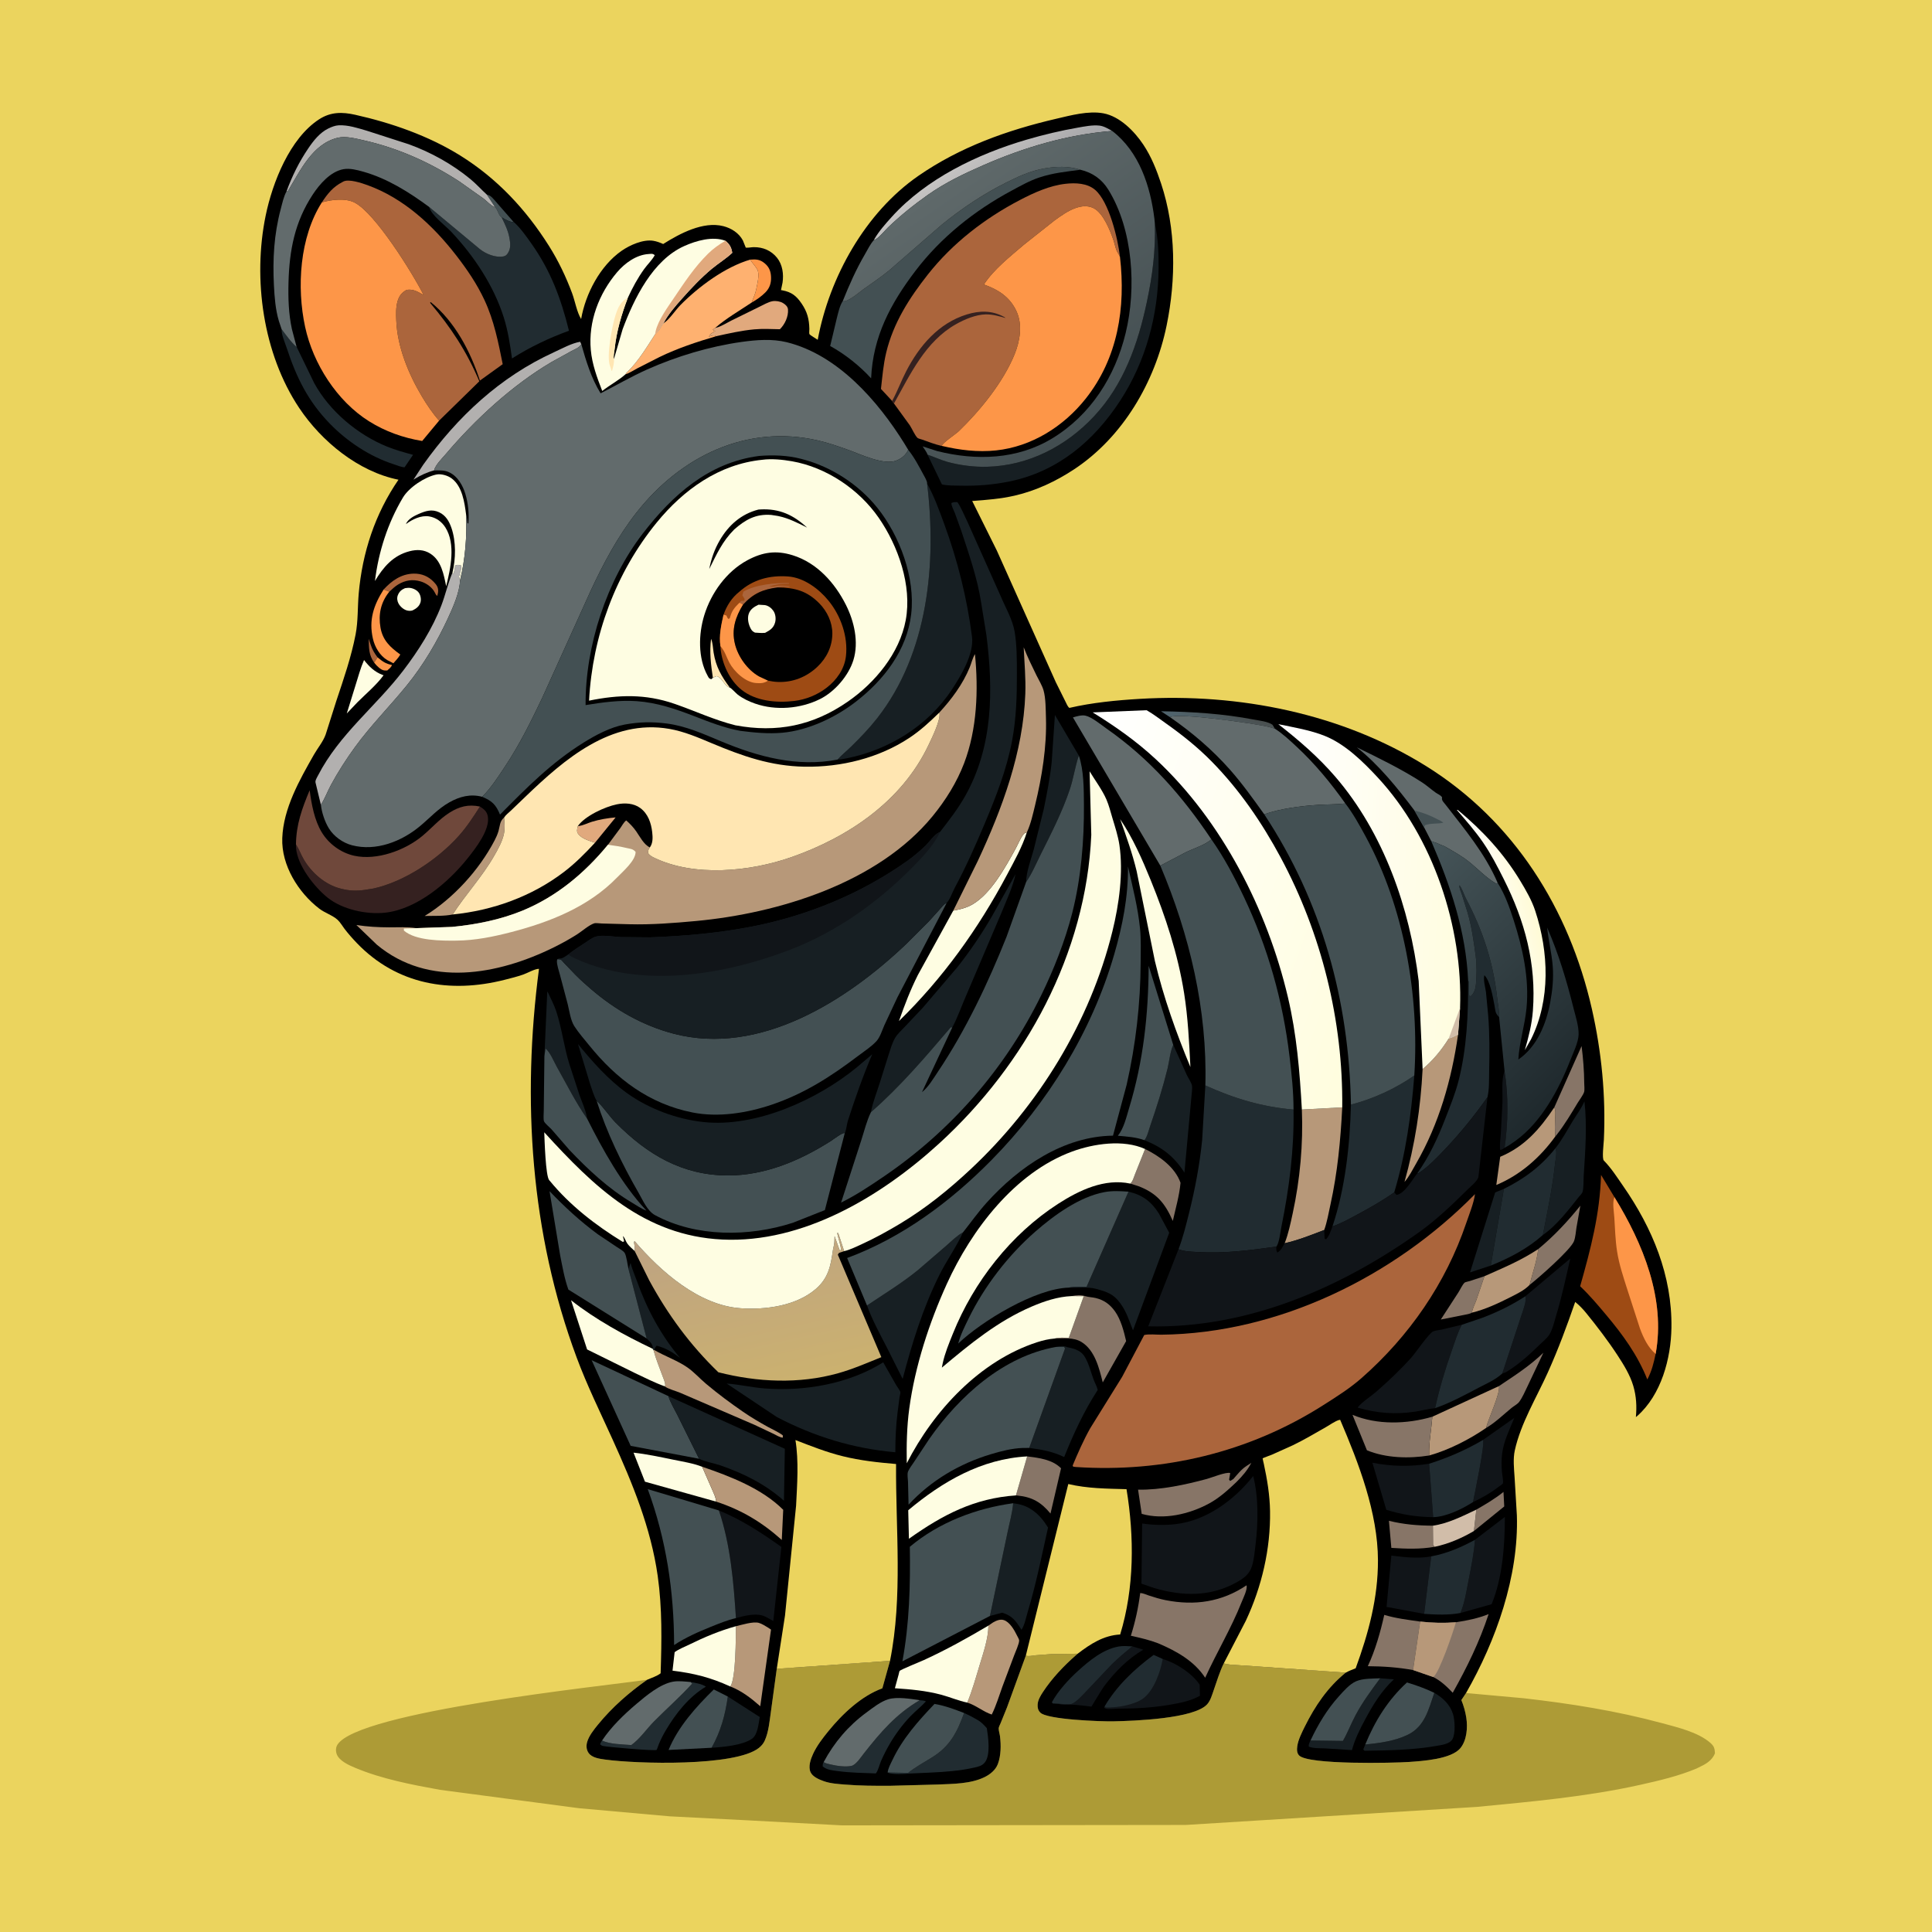 <svg version="1.1" xmlns="http://www.w3.org/2000/svg" style="display: block;" viewBox="0 0 2048 2048" width="1024" height="1024">
<defs>
	<linearGradient id="Gradient1" gradientUnits="userSpaceOnUse" x1="1296.75" y1="753.997" x2="1292.25" y2="770.003">
		<stop class="stop0" offset="0" stop-opacity="1" stop-color="rgb(74,80,80)"/>
		<stop class="stop1" offset="1" stop-opacity="1" stop-color="rgb(80,99,108)"/>
	</linearGradient>
	<linearGradient id="Gradient2" gradientUnits="userSpaceOnUse" x1="1071.88" y1="209.827" x2="1035.76" y2="160.171">
		<stop class="stop0" offset="0" stop-opacity="1" stop-color="rgb(165,165,168)"/>
		<stop class="stop1" offset="1" stop-opacity="1" stop-color="rgb(197,195,194)"/>
	</linearGradient>
	<linearGradient id="Gradient3" gradientUnits="userSpaceOnUse" x1="1628.77" y1="978.023" x2="1591.61" y2="987.481">
		<stop class="stop0" offset="0" stop-opacity="1" stop-color="rgb(255,251,215)"/>
		<stop class="stop1" offset="1" stop-opacity="1" stop-color="rgb(255,253,245)"/>
	</linearGradient>
	<linearGradient id="Gradient4" gradientUnits="userSpaceOnUse" x1="1553.06" y1="957.457" x2="1351.12" y2="943.553">
		<stop class="stop0" offset="0" stop-opacity="1" stop-color="rgb(255,253,223)"/>
		<stop class="stop1" offset="1" stop-opacity="1" stop-color="rgb(255,254,255)"/>
	</linearGradient>
	<linearGradient id="Gradient5" gradientUnits="userSpaceOnUse" x1="1664.83" y1="1150.33" x2="1466.89" y2="947.92">
		<stop class="stop0" offset="0" stop-opacity="1" stop-color="rgb(31,41,45)"/>
		<stop class="stop1" offset="1" stop-opacity="1" stop-color="rgb(69,84,88)"/>
	</linearGradient>
	<linearGradient id="Gradient6" gradientUnits="userSpaceOnUse" x1="822.157" y1="1468.51" x2="783.625" y2="1296.45">
		<stop class="stop0" offset="0" stop-opacity="1" stop-color="rgb(203,177,111)"/>
		<stop class="stop1" offset="1" stop-opacity="1" stop-color="rgb(190,163,130)"/>
	</linearGradient>
	<linearGradient id="Gradient7" gradientUnits="userSpaceOnUse" x1="1170.54" y1="436.808" x2="1003.89" y2="193.979">
		<stop class="stop0" offset="0" stop-opacity="1" stop-color="rgb(67,78,81)"/>
		<stop class="stop1" offset="1" stop-opacity="1" stop-color="rgb(95,105,106)"/>
	</linearGradient>
	<linearGradient id="Gradient8" gradientUnits="userSpaceOnUse" x1="1471.97" y1="1026.63" x2="1113.97" y2="897.749">
		<stop class="stop0" offset="0" stop-opacity="1" stop-color="rgb(255,253,222)"/>
		<stop class="stop1" offset="1" stop-opacity="1" stop-color="rgb(255,255,255)"/>
	</linearGradient>
</defs>
<path transform="translate(0,0)" fill="rgb(235,212,94)" d="M -0 -0 L 2048 0 L 2048 2048 L -0 2048 L -0 -0 z"/>
<path transform="translate(0,0)" fill="rgb(173,155,54)" d="M 1087.4 1755.11 C 1090.62 1756.06 1094.46 1755.03 1097.76 1754.67 L 1114.31 1753.43 L 1142.39 1753.01 L 1140.65 1754.51 C 1127.76 1765.78 1115.23 1778.95 1105.77 1793.3 C 1103.17 1797.24 1100.11 1802.16 1099.93 1807 C 1099.81 1810.42 1100.31 1812.75 1102.67 1815.33 C 1109.55 1822.86 1167.41 1824.96 1180.18 1824.69 C 1201.67 1824.24 1266.11 1822.02 1279.76 1806.49 C 1283.24 1802.53 1284.81 1796.69 1286.54 1791.77 C 1289.86 1782.27 1292.85 1772.27 1297.24 1763.21 C 1301.84 1764.76 1306.88 1764.74 1311.69 1765.08 L 1337.69 1766.86 L 1426.5 1773.1 C 1407.41 1788.52 1394.03 1808.36 1383.16 1830.19 C 1380.19 1836.16 1376.06 1844.36 1375.18 1851 C 1374.72 1854.42 1374.55 1858.19 1377.13 1860.86 C 1386.84 1870.93 1477.59 1868.86 1493.44 1867.76 C 1507.66 1866.76 1538.48 1864.91 1548.14 1853.01 C 1554.95 1844.61 1555.91 1831.21 1554.34 1820.87 C 1553.35 1814.4 1551.55 1808.17 1549.1 1802.12 L 1554.07 1794.68 L 1615.02 1800.2 C 1664.49 1805.79 1713.8 1813.61 1761.88 1826.63 C 1778.12 1831.03 1800.06 1836.16 1812.98 1847.45 C 1817.06 1851.01 1817.61 1853.32 1817.93 1858.5 C 1815.97 1863.81 1811.49 1867.83 1806.61 1870.55 L 1805.22 1871.29 L 1798.5 1874.66 C 1779.54 1882.65 1758.74 1887.53 1738.72 1891.98 C 1681.78 1904.65 1623.62 1909.77 1565.66 1915.38 L 1256.97 1934.52 L 892.5 1934.96 L 792.576 1929.62 L 709.985 1925.39 L 613.747 1916.78 L 466.363 1897.28 C 436.291 1891.82 404.856 1885.82 376.569 1873.99 C 369.937 1871.21 359.458 1866.6 356.904 1859.37 C 355.782 1856.19 355.843 1852.38 357.689 1849.45 C 379.928 1814.17 638.715 1787.42 686.023 1780.61 C 666.622 1794.27 649.096 1809.61 634.024 1827.99 C 629.704 1833.26 624.044 1840.3 622.298 1847.01 C 621.277 1850.94 621.622 1854.96 624.018 1858.33 C 627.58 1863.34 635.665 1864.41 641.307 1865.19 C 674.851 1869.85 779.408 1872.76 804.434 1852.87 C 807.1 1850.75 809.192 1848.32 810.611 1845.21 C 814.867 1835.89 815.753 1824.3 817.227 1814.22 L 823.388 1769.03 L 943.459 1760.57 L 935.343 1789.68 C 913.013 1797.82 892.915 1816.91 878.233 1834.97 C 872.104 1842.51 865.912 1850.46 861.829 1859.34 C 859.306 1864.82 856.59 1872.68 859.182 1878.5 C 861.381 1883.44 868.115 1886.28 872.896 1888 C 880.305 1890.68 888.239 1891.09 896.016 1891.73 C 911.811 1893.04 927.549 1893.07 943.383 1893.01 L 993.79 1891.67 C 1010.01 1890.97 1028.98 1891.09 1043.82 1883.76 C 1049.76 1880.82 1055.43 1876.19 1057.81 1869.82 C 1061.15 1860.91 1061.21 1849.88 1060.04 1840.5 C 1059.73 1838 1058.56 1834.46 1058.66 1832.05 C 1058.72 1830.61 1060.23 1827.84 1060.78 1826.42 L 1067.5 1809.81 L 1087.4 1755.11 z"/>
<path transform="translate(0,0)" fill="rgb(0,0,0)" d="M 686.023 1780.61 C 690.578 1778.61 696.413 1776.82 700.292 1773.77 C 701.413 1739.38 702.046 1704.83 697.219 1670.65 C 690.011 1619.63 670.454 1572.39 649.326 1525.8 C 636.344 1497.17 622.273 1468.57 611.317 1439.1 C 562.284 1307.23 553.169 1165.81 571.353 1027.01 C 566.898 1026.95 559.143 1031.5 554.617 1033.07 C 548.126 1035.32 541.503 1036.97 534.852 1038.65 C 477.168 1053.27 420.847 1043.83 378.444 999.873 C 373.752 995.009 369.235 989.874 365.132 984.5 C 362.828 981.483 360.709 977.703 357.936 975.118 C 352.78 970.312 344.331 967.723 338.472 963.227 C 316.292 946.208 298.19 917.339 299.217 888.5 C 300.34 856.976 317.579 826.661 332.79 799.939 C 336.774 792.938 342.546 786.143 345.231 778.575 L 356.537 742.948 C 364.279 719.777 372.335 696.545 376.967 672.5 C 379.674 658.452 378.998 643.537 380.251 629.283 C 384.077 585.781 397.537 544.67 422.408 508.519 C 379.942 500.007 340.856 467.948 317.181 432.5 C 278.757 374.968 267.799 295.705 281.628 228.5 C 288.807 193.616 307.131 146.756 338.227 126.512 C 350.503 118.52 362.735 118.579 376.453 121.647 C 414.909 130.248 454.168 143.926 487.69 164.75 C 526.828 189.063 557.5 221.923 581.945 260.703 C 591.932 276.546 600.005 293.473 606.524 311.019 C 609.524 319.095 611.577 331.176 616.021 338.179 C 620.67 311.377 636.227 281.66 658.899 265.89 C 667.696 259.771 681.747 253.52 692.5 255.242 C 696.067 255.813 699.707 257.167 702.988 258.67 C 720.488 247.653 745.38 234.252 766.801 239.741 C 775.279 241.913 783.255 246.977 787.468 254.855 L 790.555 262.5 C 793.442 262.782 796.129 262.037 799 262.001 C 808.826 261.878 817.537 265.61 823.7 273.268 C 829.532 280.513 830.866 290.642 829.53 299.604 L 827.878 307.499 L 829.431 307.785 C 839.241 309.638 844.293 313.752 849.828 321.906 C 855.689 330.541 857.715 338.212 857.961 348.67 C 857.993 350.016 857.591 353.108 858.004 354.114 C 858.415 355.113 865.454 359.268 866.813 360.208 C 879.185 293.728 917.259 225.342 973.5 186.417 C 1017.61 155.888 1067.58 138.024 1119.5 125.922 C 1134.92 122.328 1153.82 117.175 1169.67 120.13 C 1187.02 123.363 1202.44 139.059 1211.88 153.188 C 1220.38 165.901 1226 180.042 1230.79 194.492 C 1246.75 242.558 1246.77 295.753 1236.67 345.011 C 1224.36 405.025 1190.3 463.32 1138.64 497.472 C 1119.46 510.152 1098.19 520.17 1075.72 525.361 C 1060.77 528.817 1045.84 529.936 1030.58 531.084 L 1056.71 583.688 L 1119.18 723.107 L 1129.53 743.912 C 1130.61 745.968 1131.69 749.034 1133.58 750.401 C 1157.83 744.787 1183.42 742.298 1208.25 740.826 C 1312.99 734.618 1422.21 756.265 1511.86 812.167 C 1604.91 870.184 1663.39 963.535 1687.42 1069.39 C 1697.75 1114.88 1702.33 1161.66 1700.16 1208.28 C 1699.97 1212.35 1698 1228.07 1700.12 1230.22 C 1708.03 1238.25 1714.2 1248.01 1720.61 1257.24 C 1751.68 1301.96 1772.62 1352.27 1771.79 1407.42 C 1771.31 1440.07 1761.02 1478.57 1735.52 1501.02 L 1734.1 1502.17 C 1735.15 1490.84 1734.59 1480.03 1731.34 1469.07 C 1727.88 1457.42 1721.2 1446.67 1714.6 1436.58 C 1704.6 1421.29 1692.85 1405.93 1681.3 1391.72 C 1677.9 1387.53 1673.96 1383.52 1669.78 1380.1 C 1661 1405.51 1651.84 1430.25 1640.81 1454.77 C 1628.81 1481.43 1611.99 1508.89 1605.74 1537.53 C 1603.81 1546.36 1604.89 1556.65 1605.5 1565.64 L 1607.95 1606.44 C 1610.01 1671.05 1585.85 1739.11 1554.07 1794.68 L 1549.1 1802.12 C 1551.55 1808.17 1553.35 1814.4 1554.34 1820.87 C 1555.91 1831.21 1554.95 1844.61 1548.14 1853.01 C 1538.48 1864.91 1507.66 1866.76 1493.44 1867.76 C 1477.59 1868.86 1386.84 1870.93 1377.13 1860.86 C 1374.55 1858.19 1374.72 1854.42 1375.18 1851 C 1376.06 1844.36 1380.19 1836.16 1383.16 1830.19 C 1394.03 1808.36 1407.41 1788.52 1426.5 1773.1 L 1337.69 1766.86 L 1311.69 1765.08 C 1306.88 1764.74 1301.84 1764.76 1297.24 1763.21 C 1292.85 1772.27 1289.86 1782.27 1286.54 1791.77 C 1284.81 1796.69 1283.24 1802.53 1279.76 1806.49 C 1266.11 1822.02 1201.67 1824.24 1180.18 1824.69 C 1167.41 1824.96 1109.55 1822.86 1102.67 1815.33 C 1100.31 1812.75 1099.81 1810.42 1099.93 1807 C 1100.11 1802.16 1103.17 1797.24 1105.77 1793.3 C 1115.23 1778.95 1127.76 1765.78 1140.65 1754.51 L 1142.39 1753.01 L 1114.31 1753.43 L 1097.76 1754.67 C 1094.46 1755.03 1090.62 1756.06 1087.4 1755.11 L 1067.5 1809.81 L 1060.78 1826.42 C 1060.23 1827.84 1058.72 1830.61 1058.66 1832.05 C 1058.56 1834.46 1059.73 1838 1060.04 1840.5 C 1061.21 1849.88 1061.15 1860.91 1057.81 1869.82 C 1055.43 1876.19 1049.76 1880.82 1043.82 1883.76 C 1028.98 1891.09 1010.01 1890.97 993.79 1891.67 L 943.383 1893.01 C 927.549 1893.07 911.811 1893.04 896.016 1891.73 C 888.239 1891.09 880.305 1890.68 872.896 1888 C 868.115 1886.28 861.381 1883.44 859.182 1878.5 C 856.59 1872.68 859.306 1864.82 861.829 1859.34 C 865.912 1850.46 872.104 1842.51 878.233 1834.97 C 892.915 1816.91 913.013 1797.82 935.343 1789.68 L 943.459 1760.57 L 823.388 1769.03 L 817.227 1814.22 C 815.753 1824.3 814.867 1835.89 810.611 1845.21 C 809.192 1848.32 807.1 1850.75 804.434 1852.87 C 779.408 1872.76 674.851 1869.85 641.307 1865.19 C 635.665 1864.41 627.58 1863.34 624.018 1858.33 C 621.622 1854.96 621.277 1850.94 622.298 1847.01 C 624.044 1840.3 629.704 1833.26 634.024 1827.99 C 649.096 1809.61 666.622 1794.27 686.023 1780.61 z"/>
<path transform="translate(0,0)" fill="rgb(171,101,60)" d="M 396.616 702.443 C 390.764 693.912 391.148 687.148 390.83 677.138 L 392.968 683.5 C 394.693 688.831 396.913 692.345 400.176 696.815 L 396.616 702.443 z"/>
<path transform="translate(0,0)" fill="rgb(253,150,72)" d="M 396.616 702.443 L 400.176 696.815 C 405.539 701.102 408.615 703.613 415.5 704.896 C 414.604 707.538 412.519 708.905 410.5 710.75 C 406.901 711.035 404.75 710.282 401.884 707.913 C 399.918 706.288 398.205 704.43 396.616 702.443 z"/>
<path transform="translate(0,0)" fill="rgb(67,80,83)" d="M 516.015 206.27 C 520.505 207.137 522.545 210.434 525.574 213.717 L 544.756 235.666 C 539.556 234.977 536.155 232.988 531.704 230.327 C 528.558 228.828 527.721 221.978 524.722 219.553 L 516.015 206.27 z"/>
<path transform="translate(0,0)" fill="rgb(17,21,25)" d="M 1594.9 1216.74 C 1593.1 1217.96 1592.45 1218.75 1590.25 1218.96 C 1589.54 1213.51 1590.57 1207.51 1590.9 1202 L 1592.6 1169.91 C 1593.15 1159.51 1591.12 1145.04 1594.9 1135.47 C 1599.15 1161.39 1598.74 1190.79 1594.9 1216.74 z"/>
<path transform="translate(0,0)" fill="rgb(171,101,60)" d="M 406.622 624.964 C 415.091 615.674 425.362 608.319 438.5 608.07 C 446.829 607.913 453.979 610.778 459.754 616.806 C 462.504 619.676 464.461 622.119 464.465 626.259 C 464.467 628.179 463.987 629.955 463.5 631.796 C 461.978 630.381 461.96 630.206 461.128 628.478 C 458.328 622.657 452.112 618.215 446.036 616.38 C 437.4 613.772 429.63 614.989 421.937 619.647 C 418.607 621.664 415.595 624.556 412.759 627.211 L 406.622 624.964 z"/>
<path transform="translate(0,0)" fill="rgb(254,253,226)" d="M 429.281 623.5 C 430.972 623.266 432.795 623.003 434.5 623.187 C 438.006 623.566 442.138 625.544 444.131 628.539 C 445.907 631.21 446.662 635.48 445.717 638.562 C 444.432 642.757 441.252 645.133 437.5 646.984 C 435.721 647.641 434.02 647.601 432.168 647.285 C 428.302 646.625 424.291 643.154 422.453 639.771 C 421.027 637.144 420.589 633.862 421.683 631.04 C 423.187 627.162 425.555 625.069 429.281 623.5 z"/>
<path transform="translate(0,0)" fill="rgb(253,150,72)" d="M 795.16 275.227 C 801.666 274.738 805.69 274.89 810.943 279.407 C 815.41 283.248 817.064 287.704 817.328 293.458 C 817.618 299.814 816.042 305.169 811.491 309.819 C 807.43 313.97 801.892 317.924 796.805 320.7 C 798.463 315.862 800.654 311.824 801.628 306.681 C 802.677 301.145 805.631 290.597 802.666 285.5 C 800.611 281.966 797.484 278.685 795.16 275.227 z"/>
<path transform="translate(0,0)" fill="rgb(225,169,125)" d="M 612.51 875.731 L 614.216 875.483 C 618.759 874.748 623.106 872.458 627.5 871.098 C 635.301 868.684 644.477 867.154 652.599 866.487 L 630.715 893.328 C 624.871 891.325 616.765 889.17 612.922 884 C 610.846 881.207 611.874 878.775 612.51 875.731 z"/>
<path transform="translate(0,0)" fill="url(#Gradient1)" d="M 1240.2 760.189 L 1230.69 753.962 C 1263.59 754.45 1296.45 756.529 1328.83 762.711 C 1334.97 763.884 1343.59 764.688 1348.85 768.201 C 1349.67 769.547 1350.67 770.922 1351.3 772.363 L 1344.81 770.5 C 1331.49 767.161 1248.52 755.188 1240.2 760.189 z"/>
<path transform="translate(0,0)" fill="rgb(135,117,103)" d="M 1564.96 1600.25 C 1574.96 1594.5 1584.76 1588.77 1593.75 1581.5 L 1594.56 1596.9 L 1562.42 1622.94 L 1564.96 1600.25 z"/>
<path transform="translate(0,0)" fill="rgb(254,253,226)" d="M 385.904 699.634 C 391.168 706.583 397.287 712.393 405.587 715.439 L 406.615 715.802 C 399.147 726.05 387.971 735.388 378.941 744.397 L 367.598 756.319 L 376.883 726.361 C 379.698 717.403 382.141 708.25 385.904 699.634 z"/>
<path transform="translate(0,0)" fill="rgb(253,150,72)" d="M 406.622 624.964 L 412.759 627.211 L 411.977 628.137 C 403.496 639.096 400.954 651.709 403.33 665.281 C 405.706 678.857 413.732 686.206 424.362 693.831 C 422.322 697.281 419.652 700.133 417.001 703.112 L 410.5 699.715 C 402.59 694.981 397.278 685.828 395.285 677 C 390.802 657.143 396.012 641.709 406.622 624.964 z"/>
<path transform="translate(0,0)" fill="rgb(17,21,25)" d="M 1200.26 1745.21 L 1211.92 1748.73 C 1195.1 1758.71 1182.19 1771.96 1170.36 1787.52 C 1168.48 1789.98 1157.07 1808.98 1157.04 1809 C 1156.76 1809.17 1149.77 1808.18 1148.93 1808.1 C 1144.16 1807.6 1139.32 1807.08 1134.52 1806.99 C 1130.96 1806.93 1126.67 1807.48 1123.24 1806.49 L 1121.9 1806.08 C 1125.42 1806.12 1132.86 1807.23 1135.92 1806.25 C 1140.39 1804.81 1147.24 1797.36 1150.49 1793.95 L 1178.7 1764.12 C 1185.54 1757.45 1192.92 1751.31 1200.26 1745.21 z"/>
<path transform="translate(0,0)" fill="rgb(135,117,103)" d="M 1560.27 1391.49 C 1558.33 1392.81 1553.91 1393.44 1551.6 1393.94 L 1527.31 1398.74 L 1546.05 1369.85 C 1547.78 1367.15 1550.38 1361.54 1552.56 1359.63 C 1553.31 1358.98 1556.81 1358.37 1558 1357.98 L 1573.63 1352.81 L 1564.93 1378.3 C 1563.34 1382.7 1561.01 1386.86 1560.27 1391.49 z"/>
<path transform="translate(0,0)" fill="rgb(209,189,169)" d="M 1564.96 1600.25 L 1562.42 1622.94 C 1549.66 1630.46 1535.31 1636.66 1520.76 1639.68 L 1519.04 1638 L 1518.91 1617.29 C 1534.8 1615.07 1550.55 1607.11 1564.96 1600.25 z"/>
<path transform="translate(0,0)" fill="rgb(23,31,35)" d="M 666.228 1345.15 L 668.092 1339.5 L 668.51 1339 L 668.984 1340.81 C 670.462 1346.36 673.005 1351.87 674.93 1357.31 C 685.541 1387.3 700.418 1415.22 720.985 1439.58 C 713.236 1433.53 705.706 1428.91 696.045 1426.5 C 694.73 1428.07 694.084 1429.08 693.539 1431.06 L 692.787 1431.35 L 691.836 1429.76 L 691.888 1428.02 C 691.427 1423.93 688.181 1421.63 685.48 1418.84 L 666.228 1345.15 z"/>
<path transform="translate(0,0)" fill="rgb(135,117,103)" d="M 1520.76 1639.68 C 1505.45 1642.4 1490.31 1641.82 1474.89 1640.83 L 1472.31 1612.11 C 1488.2 1616 1502.61 1617.18 1518.91 1617.29 L 1519.04 1638 L 1520.76 1639.68 z"/>
<path transform="translate(0,0)" fill="rgb(23,31,35)" d="M 1580.27 1341.57 L 1558.3 1348.79 L 1584.94 1264.01 L 1594.19 1260.26 L 1580.27 1341.57 z"/>
<path transform="translate(0,0)" fill="rgb(183,152,121)" d="M 479.864 969.387 C 470.689 971.309 459.623 970.76 450.168 970.966 C 480.424 952.459 507.84 922.37 524.273 890.903 C 525.973 887.646 527.435 884.378 528.462 880.841 C 530.01 875.505 529.679 870.483 534.338 866.645 C 534.96 872.451 535.398 877.968 534.212 883.766 C 532.514 892.063 527.832 900.293 523.659 907.565 C 510.907 929.787 493.576 948.047 479.864 969.387 z"/>
<path transform="translate(0,0)" fill="rgb(23,31,35)" d="M 1463.06 1779.04 L 1477.57 1780.18 C 1464.42 1792.4 1455.76 1806.66 1447.29 1822.35 C 1441.75 1832.62 1436.11 1843.84 1433.12 1855.18 L 1404.67 1853.37 C 1399.12 1853.1 1392.55 1853.55 1387.35 1851.5 C 1387.05 1848.97 1388.13 1847.21 1389.18 1845 L 1423.54 1845.46 C 1428.59 1836.75 1432.2 1827.06 1436.97 1818.13 C 1444.47 1804.08 1453.62 1791.79 1463.06 1779.04 z"/>
<path transform="translate(0,0)" fill="rgb(135,117,103)" d="M 1647.58 1173.94 L 1676.55 1108.89 C 1678.22 1122.1 1679.25 1135 1679.35 1148.32 C 1679.37 1150.58 1679.91 1155.61 1679.19 1157.67 C 1677.98 1161.17 1674.4 1165.73 1672.4 1169.06 C 1665.57 1180.41 1658.66 1192 1650.52 1202.47 L 1648.74 1204.63 C 1647.97 1198.05 1648.28 1191.68 1648.51 1185.08 C 1648.64 1181.35 1649.31 1177.36 1647.58 1173.94 z"/>
<path transform="translate(0,0)" fill="rgb(135,117,103)" d="M 1588.93 1469.32 C 1605.36 1458.33 1621.85 1447.79 1636.08 1433.92 L 1619.28 1469.4 C 1616.61 1474.78 1613.88 1481.47 1610.27 1486.21 C 1608.53 1488.49 1604.54 1490.61 1602.23 1492.51 C 1593.42 1499.76 1585.17 1507.91 1575.27 1513.73 C 1577.63 1504.04 1590.74 1476.51 1588.93 1469.32 z"/>
<path transform="translate(0,0)" fill="rgb(135,117,103)" d="M 1630.56 1324.09 C 1647.23 1310.38 1661.72 1294.84 1675.24 1278.06 L 1671.08 1301.57 C 1670.4 1306.03 1670.08 1311.46 1668.5 1315.68 C 1665.07 1324.82 1630.26 1355.26 1621.39 1362.11 C 1624.39 1349.89 1629.28 1336.5 1630.56 1324.09 z"/>
<path transform="translate(0,0)" fill="rgb(33,44,49)" d="M 732.122 1783.01 C 737.293 1784.01 743.937 1784.91 748.265 1787.93 C 730.324 1798.63 716.476 1816.17 705.899 1834 C 703.07 1838.77 700.461 1843.85 698.359 1848.99 C 697.993 1849.88 696.299 1854.81 696.034 1854.97 C 693.892 1856.29 643.562 1851.87 639.138 1850.79 C 637.844 1850.47 637.043 1849.91 636.097 1849 C 636.743 1847.57 637.227 1846.2 638.236 1844.98 C 645.768 1849.01 660.683 1849.14 669.202 1849.83 C 678.169 1843.51 685.581 1832.56 693.443 1824.62 C 706.689 1811.25 721.066 1798.69 733.688 1784.74 L 732.122 1783.01 z"/>
<path transform="translate(0,0)" fill="rgb(225,169,125)" d="M 758.018 347.684 L 759.491 347.317 C 764.75 345.912 770.104 342.391 775 339.935 L 805 325.187 C 809.083 323.248 814.53 320.01 818.995 319.266 C 822.384 318.7 827.025 319.423 830 321.231 C 832.476 322.735 835.073 324.914 835.309 328 C 835.885 335.533 831.972 343.836 826.718 349.007 C 817.752 348.839 808.508 348.31 799.575 349.128 C 785.864 350.384 772.321 353.495 758.902 356.462 L 757.768 355.553 C 755.993 355.5 754.916 355.623 753.25 356.25 L 751.5 357 C 753.037 353.451 755.083 352.853 758.251 350.875 C 756.461 350.315 757.36 350.731 755.603 349.526 L 758.018 347.684 z"/>
<path transform="translate(0,0)" fill="rgb(23,31,35)" d="M 577.098 1119.51 L 580.091 1052.09 L 580.374 1051.03 C 583.46 1057.93 587.179 1064.59 589.566 1071.79 C 595.629 1090.05 597.789 1109.62 603.566 1128.04 L 614.303 1160.92 C 617.001 1168.51 620.569 1175.92 622.031 1183.88 L 622.453 1185.98 C 610.333 1168.82 600.756 1149.4 590.393 1131.11 C 587.432 1125.88 582.921 1114.73 578.226 1111.5 L 577.098 1119.51 z"/>
<path transform="translate(0,0)" fill="rgb(23,31,35)" d="M 771.512 1798.39 L 805.395 1820.13 C 804.023 1827.17 803.355 1838.9 797.014 1843.24 C 786.87 1850.17 766.464 1851.96 754.314 1852.7 C 763.984 1835.42 768.83 1817.94 771.512 1798.39 z"/>
<path transform="translate(0,0)" fill="rgb(33,44,49)" d="M 974.982 1802.28 C 977.135 1802.55 979.58 1802.53 981.5 1803.56 C 976.534 1809.08 970.47 1813.75 965.267 1819.13 C 957.25 1827.43 949.496 1837.85 943.603 1847.85 C 940.031 1853.9 936.753 1860.29 933.936 1866.73 C 932.208 1870.69 931.066 1876.67 928.402 1879.91 C 914.896 1879.4 901.357 1879.2 887.948 1877.42 C 882.069 1876.64 876.848 1876.29 872.064 1872.5 C 872.189 1870.44 871.952 1869.67 873.121 1867.91 C 875.099 1869.15 876.629 1869.48 878.883 1870.02 L 880.666 1870.44 C 886.901 1871.94 896.567 1873.35 902.769 1871.86 C 907.52 1870.71 913.055 1862.1 915.924 1858.47 C 933.764 1835.9 949.833 1816.97 974.982 1802.28 z"/>
<path transform="translate(0,0)" fill="rgb(33,44,49)" d="M 1121.9 1806.08 L 1116 1805.75 L 1115.01 1804.5 C 1121.48 1792.53 1132.77 1780.24 1142.85 1771.11 C 1154.93 1760.17 1169.4 1748.26 1185.89 1745.35 C 1190.52 1744.53 1195.59 1744.99 1200.26 1745.21 C 1192.92 1751.31 1185.54 1757.45 1178.7 1764.12 L 1150.49 1793.95 C 1147.24 1797.36 1140.39 1804.81 1135.92 1806.25 C 1132.86 1807.23 1125.42 1806.12 1121.9 1806.08 z"/>
<path transform="translate(0,0)" fill="rgb(17,21,25)" d="M 1572.12 1526.34 L 1605.26 1502.98 C 1600.26 1515.25 1594.08 1527.41 1592.36 1540.69 C 1591.54 1547.02 1591.62 1553.92 1592.11 1560.27 C 1592.28 1562.41 1593.95 1570.97 1593.06 1572.61 C 1592.65 1573.35 1589.16 1575.63 1588.29 1576.3 C 1579.81 1582.79 1571.09 1587.77 1561.44 1592.26 C 1563.41 1582.55 1574.14 1531.27 1572.12 1526.34 z"/>
<path transform="translate(0,0)" fill="rgb(183,152,121)" d="M 1647.58 1173.94 C 1649.31 1177.36 1648.64 1181.35 1648.51 1185.08 C 1648.28 1191.68 1647.97 1198.05 1648.74 1204.63 C 1632.57 1226.98 1611.77 1245.44 1586.14 1256.14 L 1590.28 1226.25 C 1616.25 1215.37 1632.21 1196.88 1647.58 1173.94 z"/>
<path transform="translate(0,0)" fill="rgb(135,117,103)" d="M 1088.85 1543.85 C 1101.34 1545.42 1115.38 1547.04 1124.77 1556.43 L 1113.57 1604.43 C 1103.68 1592.51 1094.3 1586.9 1078.57 1585.34 L 1076.95 1585.2 L 1088.85 1543.85 z"/>
<path transform="translate(0,0)" fill="rgb(135,117,103)" d="M 1213.83 1218 C 1228.89 1225.44 1245.55 1237.14 1251.42 1253.84 C 1250.11 1267.56 1246.26 1280.82 1243.23 1294.24 C 1235.07 1275.66 1226.32 1264.89 1207.07 1257.49 L 1198.15 1254.66 C 1200.81 1252.33 1201.99 1247.53 1203.34 1244.23 L 1213.83 1218 z"/>
<path transform="translate(0,0)" fill="rgb(183,152,121)" d="M 1630.56 1324.09 C 1629.28 1336.5 1624.39 1349.89 1621.39 1362.11 C 1615.76 1367.87 1608.37 1371.35 1601.27 1374.97 C 1588.55 1381.45 1574.2 1388.16 1560.27 1391.49 C 1561.01 1386.86 1563.34 1382.7 1564.93 1378.3 L 1573.63 1352.81 C 1593.65 1343.89 1612.17 1336.3 1630.56 1324.09 z"/>
<path transform="translate(0,0)" fill="rgb(67,80,83)" d="M 1389.18 1845 C 1397.12 1828.14 1406.67 1812.15 1419.18 1798.25 C 1424.15 1792.74 1430.6 1785.24 1437.5 1782.23 C 1444.82 1779.03 1455.16 1779.46 1463.06 1779.04 C 1453.62 1791.79 1444.47 1804.08 1436.97 1818.13 C 1432.2 1827.06 1428.59 1836.75 1423.54 1845.46 L 1389.18 1845 z"/>
<path transform="translate(0,0)" fill="rgb(67,80,83)" d="M 754.314 1852.7 L 708.704 1855.02 C 718.79 1830.45 737.902 1809.25 756.66 1790.9 L 771.512 1798.39 C 768.83 1817.94 763.984 1835.42 754.314 1852.7 z"/>
<path transform="translate(0,0)" fill="url(#Gradient2)" d="M 926.317 254.502 L 926.831 253.518 C 931.61 245.186 938.786 237.114 945.233 229.978 C 981.968 189.316 1036.33 163.27 1088.21 148.061 C 1105.91 142.874 1124.32 138.463 1142.5 135.305 C 1149.73 134.049 1158.13 132.312 1165.5 133.147 C 1170.23 133.683 1174.84 136.543 1178.97 138.805 C 1131.12 142.709 1086.06 156.026 1042.2 175.208 C 1021.91 184.081 1001.86 193.667 983.712 206.473 C 968.899 216.926 954.402 228.511 941.361 241.103 C 937.874 244.469 930.737 253.483 926.317 254.502 z"/>
<path transform="translate(0,0)" fill="rgb(23,31,35)" d="M 1520.43 1794.47 C 1529.47 1799.73 1537.18 1806.84 1540.31 1817.21 C 1542.23 1823.56 1542.99 1837.65 1539.68 1843.58 C 1536.77 1848.81 1527.89 1849.82 1522.48 1850.76 C 1497.53 1855.11 1471.78 1855.53 1446.5 1855.86 L 1445.12 1854.5 L 1447.24 1849.23 C 1462.24 1847.81 1478.87 1845.52 1492.49 1838.83 C 1510.44 1830.02 1514.38 1811.93 1520.43 1794.47 z"/>
<path transform="translate(0,0)" fill="rgb(135,117,103)" d="M 1497.98 1770.34 C 1481.87 1767.42 1466.28 1766.34 1449.94 1766.24 C 1457.83 1749.35 1463.34 1729.98 1467.37 1711.84 C 1479.7 1715.57 1492.76 1717.13 1505.49 1718.94 L 1497.98 1770.34 z"/>
<path transform="translate(0,0)" fill="rgb(183,152,121)" d="M 693.539 1431.06 C 704.751 1437.64 718.149 1442.2 728.672 1449.53 C 735.688 1454.41 741.869 1461.36 748.452 1466.9 C 760.994 1477.46 774.272 1487.32 787.771 1496.62 C 796.19 1502.42 805.127 1507.67 814.072 1512.62 C 819.228 1515.47 825.123 1517.97 829.796 1521.5 L 829.84 1523.95 C 826.759 1523.9 822.978 1521.35 820.192 1520.02 L 799.578 1510.28 L 720.804 1476.32 C 717.189 1474.77 707.059 1471.94 704.677 1469.59 L 705.149 1468.81 C 705.288 1465.34 703.298 1461.41 702.136 1458.18 C 698.974 1449.37 695.155 1440.39 692.787 1431.35 L 693.539 1431.06 z"/>
<path transform="translate(0,0)" fill="rgb(254,253,226)" d="M 759.083 1591.76 L 683.693 1570.66 L 671.578 1539.88 C 685.786 1541.42 699.858 1544.51 713.859 1547.36 C 723.872 1549.4 734.75 1551.1 744.288 1554.8 L 755.604 1580.64 C 756.985 1583.96 759.099 1588.17 759.083 1591.76 z"/>
<path transform="translate(0,0)" fill="rgb(17,21,25)" d="M 1509.63 1710.77 L 1469.81 1703.38 L 1474.88 1648.98 C 1488.2 1650.59 1502.34 1652.36 1515.64 1650.08 L 1517.15 1649.82 L 1509.63 1710.77 z"/>
<path transform="translate(0,0)" fill="rgb(98,107,108)" d="M 638.236 1844.98 C 647.985 1830.38 661.324 1817.54 674.651 1806.23 C 685.025 1797.43 699.782 1785.06 713.555 1782.63 C 719.511 1781.59 726.125 1782.53 732.122 1783.01 L 733.688 1784.74 C 721.066 1798.69 706.689 1811.25 693.443 1824.62 C 685.581 1832.56 678.169 1843.51 669.202 1849.83 C 660.683 1849.14 645.768 1849.01 638.236 1844.98 z"/>
<path transform="translate(0,0)" fill="rgb(178,176,175)" d="M 303.74 202.837 C 309.601 186.622 317.16 171.462 326.848 157.188 C 332.368 149.053 338.998 140.625 348 136.216 C 351.308 134.596 355.279 133.008 359 132.829 C 369.014 132.348 379.088 135.735 388.601 138.5 L 433.408 152.945 C 456.837 161.459 479.313 173.95 498.581 189.79 C 504.8 194.903 510.085 200.868 516.015 206.27 L 524.722 219.553 C 521.416 219.051 515.604 212.797 512.644 210.573 L 486.902 192.343 C 455.528 171.959 421.654 156.843 385.092 148.639 C 376.804 146.779 366.441 144.033 358.093 146.017 C 331.073 152.436 318.173 181.233 304.902 203 L 303.74 202.837 z"/>
<path transform="translate(0,0)" fill="rgb(183,152,121)" d="M 744.288 1554.8 C 773.92 1564.92 807.777 1577.93 830.24 1600.44 L 828.72 1632.41 C 807.803 1613.63 785.962 1600.54 759.083 1591.76 C 759.099 1588.17 756.985 1583.96 755.604 1580.64 L 744.288 1554.8 z"/>
<path transform="translate(0,0)" fill="rgb(178,176,175)" d="M 460.102 498.665 C 452.887 500.538 445.833 503.817 439.493 507.715 L 438.261 508.479 L 448.667 492.603 C 484.779 441.856 530.15 399.446 587.214 373.395 C 595.763 369.493 605.835 363.842 614.966 362.301 L 616.207 364.905 C 614.174 368.497 609.569 370.174 606 372.018 L 584.771 383.716 C 543.242 408.156 503.899 444.414 472.811 481.063 C 468.654 485.964 461.768 492.46 460.102 498.665 z"/>
<path transform="translate(0,0)" fill="rgb(33,44,49)" d="M 1022.01 1815.87 C 1027.13 1818.13 1031.78 1820.56 1036.6 1823.41 C 1040.49 1825.71 1043.13 1828.62 1046.09 1831.95 C 1047.56 1841.41 1050.32 1860.5 1043.87 1868.36 C 1040.92 1871.96 1037.01 1872.75 1032.65 1873.74 C 1017.23 1877.24 1000.6 1878.34 984.822 1879.09 L 965 1879.97 C 960.296 1880.41 944.396 1881.4 940.953 1878.91 L 962.663 1879.32 C 970.705 1872.9 979.322 1868.33 988.015 1862.92 C 1007.12 1851.05 1014.51 1836.42 1022.01 1815.87 z"/>
<path transform="translate(0,0)" fill="rgb(67,80,83)" d="M 1447.24 1849.23 C 1457.5 1824.23 1471.4 1801.81 1491.46 1783.47 C 1501.53 1786.57 1510.93 1789.85 1520.43 1794.47 C 1514.38 1811.93 1510.44 1830.02 1492.49 1838.83 C 1478.87 1845.52 1462.24 1847.81 1447.24 1849.23 z"/>
<path transform="translate(0,0)" fill="rgb(33,44,49)" d="M 298.503 348.969 C 303.257 355.203 308.421 362.804 314.434 367.812 C 314.867 368.054 314.928 368.674 315.136 369.123 L 333.119 406.18 C 349.414 435.914 378.968 460.655 410.263 473.41 C 419.189 477.048 428.57 479.562 437.838 482.151 L 428.869 495.35 C 425.01 495.16 420.687 493.202 417 492.005 C 391.963 483.879 368.097 468.05 349.774 449.224 C 326.515 425.327 314.204 400.138 303.866 368.676 C 301.883 362.64 298.383 355.267 298.503 348.969 z"/>
<path transform="translate(0,0)" fill="rgb(183,152,121)" d="M 1588.93 1469.32 C 1590.74 1476.51 1577.63 1504.04 1575.27 1513.73 C 1557.75 1525.81 1535.48 1537.2 1514.96 1542.88 C 1514.54 1529.27 1517.31 1515.37 1518.35 1501.78 L 1588.93 1469.32 z"/>
<path transform="translate(0,0)" fill="rgb(183,152,121)" d="M 780.102 1723.85 C 786.205 1722.47 798.236 1718.61 804.377 1720.3 C 807.512 1721.17 811.753 1723.82 814.553 1725.59 L 817.317 1727.46 L 805.894 1808.68 C 796.487 1800.38 786.068 1792.26 774.203 1787.78 C 780.172 1779.06 779.982 1735.7 780.102 1723.85 z"/>
<path transform="translate(0,0)" fill="rgb(98,107,108)" d="M 873.121 1867.91 C 884.269 1847.02 899.297 1829.4 918.413 1815.35 C 925.168 1810.39 933.395 1803.79 941.5 1801.31 C 950.869 1798.44 965.305 1800.84 974.982 1802.28 C 949.833 1816.97 933.764 1835.9 915.924 1858.47 C 913.055 1862.1 907.52 1870.71 902.769 1871.86 C 896.567 1873.35 886.901 1871.94 880.666 1870.44 L 878.883 1870.02 C 876.629 1869.48 875.099 1869.15 873.121 1867.91 z"/>
<path transform="translate(0,0)" fill="rgb(17,21,25)" d="M 1563.54 1632.26 L 1595.23 1608.01 C 1595.19 1638.09 1592.75 1672.54 1581.16 1700.55 L 1548.11 1709.83 C 1552.6 1699.17 1554.47 1686.88 1556.66 1675.58 C 1559.43 1661.27 1562.48 1646.8 1563.54 1632.26 z"/>
<path transform="translate(0,0)" fill="rgb(254,253,226)" d="M 774.203 1787.78 C 753.289 1778.18 735.614 1773.79 712.895 1770.96 L 715.143 1751.38 C 719.627 1748.04 725.823 1745.68 730.89 1743.2 C 747.095 1735.27 762.703 1728.72 780.102 1723.85 C 779.982 1735.7 780.172 1779.06 774.203 1787.78 z"/>
<path transform="translate(0,0)" fill="rgb(135,117,103)" d="M 1514.96 1542.88 C 1493.64 1546.3 1469.21 1545.72 1449 1537.35 L 1433.69 1499.76 C 1459.81 1510.72 1491.52 1509.71 1518.35 1501.78 C 1517.31 1515.37 1514.54 1529.27 1514.96 1542.88 z"/>
<path transform="translate(0,0)" fill="rgb(183,152,121)" d="M 1535.63 1101.03 C 1539.27 1100.03 1542.25 1098.58 1545.58 1096.87 C 1538.74 1144.45 1525.43 1191.29 1501.29 1233.14 C 1497.52 1239.66 1493.79 1247.3 1488.83 1252.92 C 1499.91 1213.43 1505.97 1174.22 1508.02 1133.31 C 1519.25 1123.8 1527.78 1113.45 1535.63 1101.03 z"/>
<path transform="translate(0,0)" fill="rgb(135,117,103)" d="M 1307.36 1567.85 C 1311.76 1562.86 1315.86 1557.5 1321.5 1553.89 L 1326.5 1550.64 C 1322.11 1558.8 1317.23 1564.46 1310.7 1570.99 C 1301.82 1579.41 1292.61 1587.82 1281.8 1593.7 C 1260.81 1605.1 1233.68 1611.47 1210.25 1604.75 L 1206.4 1579.1 C 1230.27 1579.54 1256.43 1573.93 1279.3 1567.73 C 1284.48 1566.33 1299.82 1560.04 1304.1 1561.5 L 1302.9 1568.5 L 1304 1569.87 L 1307.36 1567.85 z"/>
<path transform="translate(0,0)" fill="rgb(23,31,35)" d="M 1087.71 935.051 C 1087.83 924.394 1092.89 911.021 1095.8 900.562 L 1106.46 857.5 C 1109.79 841.228 1113.03 824.773 1114.81 808.254 L 1118.26 757.906 L 1143.61 800.949 L 1143.33 801.755 C 1139.54 813.073 1137.9 825.24 1134.05 836.735 C 1126.06 860.596 1114.28 883.501 1103.06 905.959 C 1098.17 915.73 1093.95 926.036 1087.71 935.051 z"/>
<path transform="translate(0,0)" fill="rgb(17,21,25)" d="M 1519.22 1608.25 C 1501.73 1608.06 1486.21 1605.64 1469.53 1600.43 L 1454.83 1550.57 C 1475.19 1554.5 1494.46 1554.94 1514.95 1551.6 L 1519.22 1608.25 z"/>
<path transform="translate(0,0)" fill="rgb(33,44,49)" d="M 1563.54 1632.26 C 1562.48 1646.8 1559.43 1661.27 1556.66 1675.58 C 1554.47 1686.88 1552.6 1699.17 1548.11 1709.83 C 1536.1 1712.22 1521.84 1711.61 1509.63 1710.77 L 1517.15 1649.82 C 1533.67 1646.78 1548.85 1640.25 1563.54 1632.26 z"/>
<path transform="translate(0,0)" fill="rgb(183,152,121)" d="M 1047.76 1723.21 L 1052.5 1719.96 C 1055.9 1718.02 1059.98 1716.14 1063.95 1717.32 C 1070.2 1719.18 1075.25 1727.86 1077.99 1733.57 C 1078.6 1734.85 1080.3 1737.62 1080.34 1738.82 C 1080.47 1742.45 1076.38 1751 1075.09 1754.61 L 1062.62 1787.8 C 1059.05 1797.69 1055.97 1808.06 1051.3 1817.48 C 1042.51 1814.67 1034.65 1807.7 1025.36 1804.82 C 1030.67 1791.9 1034.5 1778.14 1038.53 1764.78 C 1042.51 1751.57 1047.58 1737.11 1047.76 1723.21 z"/>
<path transform="translate(0,0)" fill="rgb(67,80,83)" d="M 940.953 1878.91 C 941.349 1874.63 944.04 1869.87 945.858 1866 C 956.682 1842.99 973.255 1824.45 990.607 1806.23 C 1001.31 1807.99 1011.93 1811.96 1022.01 1815.87 C 1014.51 1836.42 1007.12 1851.05 988.015 1862.92 C 979.322 1868.33 970.705 1872.9 962.663 1879.32 L 940.953 1878.91 z"/>
<path transform="translate(0,0)" fill="rgb(135,117,103)" d="M 1135.89 1373.92 C 1141.33 1372.9 1145.29 1372.39 1150.5 1374 C 1153.91 1375.06 1157.95 1375.1 1161.49 1375.96 C 1170.31 1378.1 1176.56 1382.63 1181.86 1390 C 1188.17 1398.78 1191.35 1411.2 1193.75 1421.63 L 1168.96 1465.42 C 1165.17 1450.34 1160.66 1431.33 1146.39 1422.56 C 1137.9 1417.34 1127.43 1418.96 1117.88 1418.92 C 1122.65 1417.48 1128.02 1418.08 1132.97 1418.17 L 1148.84 1373.96 L 1135.89 1373.92 z"/>
<path transform="translate(0,0)" fill="url(#Gradient3)" d="M 1544.25 858.5 L 1545.44 858.697 C 1571.57 880.427 1593.77 904.363 1611.43 933.542 C 1617.47 943.513 1623.74 954.368 1627.4 965.485 C 1641.79 1009.16 1643.77 1059.8 1623.01 1101.53 L 1616.39 1113.17 C 1620.37 1099.18 1623.84 1085.91 1624.93 1071.32 C 1628.65 1021.41 1616.4 976.407 1594.11 932 C 1587.42 918.676 1580.53 905.303 1572.07 893 C 1563.74 880.869 1553.84 869.651 1544.25 858.5 z"/>
<path transform="translate(0,0)" fill="rgb(33,44,49)" d="M 1572.12 1526.34 C 1574.14 1531.27 1563.41 1582.55 1561.44 1592.26 C 1549.97 1599.65 1532.92 1607.95 1519.22 1608.25 L 1514.95 1551.6 C 1535.08 1545.24 1553.9 1537.06 1572.12 1526.34 z"/>
<path transform="translate(0,0)" fill="rgb(23,31,35)" d="M 1648.83 1217.18 C 1655.91 1208.15 1661.05 1198.42 1666.98 1188.66 C 1671.31 1181.53 1676.22 1175.24 1679.57 1167.5 C 1682.55 1193.29 1680.45 1220.49 1678.79 1246.35 C 1678.47 1251.32 1678.95 1259.19 1677.44 1263.84 C 1677.04 1265.09 1674.6 1267.57 1673.66 1268.74 C 1662.95 1282.16 1649.78 1299.47 1635.48 1309.15 C 1640.44 1283.85 1645.68 1259.21 1648.43 1233.5 C 1648.93 1228.85 1650.81 1221.46 1648.83 1217.18 z"/>
<path transform="translate(0,0)" fill="rgb(17,21,25)" d="M 1616.94 1374.11 L 1664.57 1334.07 C 1659.87 1354.67 1655.54 1375 1649.38 1395.26 C 1647.53 1401.36 1645.77 1409.3 1642.41 1414.7 C 1640.04 1418.5 1635.53 1422.09 1632.31 1425.23 C 1621.46 1435.82 1610.36 1445.92 1597.42 1453.96 C 1595.78 1454.98 1594.33 1455.46 1592.47 1455.95 L 1612.59 1394.86 C 1614.15 1389.89 1618.66 1378.8 1616.94 1374.11 z"/>
<path transform="translate(0,0)" fill="rgb(254,253,226)" d="M 704.677 1469.59 C 693.967 1465.75 683.47 1460.42 673.177 1455.56 L 622.355 1430.47 L 605.342 1378.31 C 631.243 1398.75 662.102 1415.59 691.836 1429.76 L 692.787 1431.35 C 695.155 1440.39 698.974 1449.37 702.136 1458.18 C 703.298 1461.41 705.288 1465.34 705.149 1468.81 L 704.677 1469.59 z"/>
<path transform="translate(0,0)" fill="rgb(23,31,35)" d="M 1243.69 1107.67 L 1258.09 1139.57 C 1259.52 1142.63 1262.76 1147.26 1263.46 1150.4 C 1264.23 1153.83 1263.01 1160.46 1262.82 1164.13 L 1255.56 1243.03 C 1244.8 1226.11 1231.82 1216.01 1213.19 1208.66 C 1216.13 1205.04 1217.82 1197.68 1219.37 1193.19 C 1226.16 1173.54 1232.65 1153.06 1237.62 1132.87 C 1239.61 1124.78 1240.24 1115.21 1243.69 1107.67 z"/>
<path transform="translate(0,0)" fill="rgb(254,253,226)" d="M 1010.49 965.328 C 1017.69 963.99 1024.71 962.332 1031.07 958.574 C 1050.82 946.91 1065.95 918.893 1076.83 899.142 C 1078.82 895.526 1082.97 885.504 1086.25 883.097 C 1086.88 882.631 1087.75 882.61 1088.5 882.366 C 1083.47 898.082 1075.22 912.736 1067.49 927.266 C 1037.09 984.457 999.458 1037.03 952.942 1082.36 C 958.773 1065.71 965.002 1049.42 972.938 1033.63 L 1010.49 965.328 z"/>
<path transform="translate(0,0)" fill="rgb(17,21,25)" d="M 1170.92 1808.99 C 1183.88 1787.04 1202.54 1769.33 1222.91 1754.35 L 1232.48 1758.62 C 1246.4 1762.63 1263.59 1773.71 1271.69 1785.81 L 1271.98 1797.6 C 1261.84 1803.15 1251.29 1805.19 1240 1807.11 C 1221.7 1810.24 1204.34 1811.18 1185.8 1811.2 C 1182.07 1811.21 1175.35 1812.22 1172 1811.13 L 1170.44 1810.41 L 1170.92 1808.99 z"/>
<path transform="translate(0,0)" fill="rgb(33,44,49)" d="M 1170.92 1808.99 C 1183.88 1787.04 1202.54 1769.33 1222.91 1754.35 L 1232.48 1758.62 C 1230.24 1772.04 1223.09 1792.29 1211.5 1800.65 C 1202.28 1807.31 1183.47 1810.47 1172.23 1809.91 L 1170.92 1808.99 z"/>
<path transform="translate(0,0)" fill="rgb(178,176,175)" d="M 479.583 607.162 L 480.824 608.132 C 481.642 605.189 482.161 602.578 482.357 599.526 C 485.167 598.208 486.039 598.84 489 599.5 C 488.845 601.862 488.853 604.015 487.974 606.234 C 487.396 607.693 487.469 608.253 487.75 609.75 L 486.51 610.5 L 487.66 615.232 C 487.319 627.68 480.194 643.819 475 655.018 C 463.252 680.351 449.056 704.557 431.437 726.288 C 413.415 748.516 393.093 768.84 376.247 792.014 C 367.039 804.681 358.335 818.222 350.884 832 C 347.128 838.945 344.403 846.487 340.149 853.135 L 334.498 829.685 C 333.848 827.476 336.061 824.073 337.13 822 C 359.722 778.158 398.312 749.034 427.675 710.53 C 443.605 689.641 458.453 666.259 467.887 641.698 C 472.045 630.872 474.612 619.215 478.981 608.588 L 479.583 607.162 z"/>
<path transform="translate(0,0)" fill="rgb(135,117,103)" d="M 1543.33 1719.67 C 1555.34 1717.84 1566.67 1715.56 1578.01 1711.02 C 1568.23 1740.63 1555.16 1767.3 1539.96 1794.41 C 1533.76 1787.87 1527.43 1781.82 1519.31 1777.72 L 1497.98 1770.34 L 1505.49 1718.94 C 1518.27 1720.36 1530.49 1720.68 1543.33 1719.67 z"/>
<path transform="translate(0,0)" fill="rgb(183,152,121)" d="M 1505.49 1718.94 C 1518.27 1720.36 1530.49 1720.68 1543.33 1719.67 C 1540.9 1728.53 1525.79 1773.44 1519.31 1777.72 L 1497.98 1770.34 L 1505.49 1718.94 z"/>
<path transform="translate(0,0)" fill="rgb(254,253,226)" d="M 1025.36 1804.82 C 1016.08 1802.95 1006.75 1798.87 997.5 1796.43 C 981.268 1792.14 965.273 1790.74 948.612 1789.62 L 952.536 1775.25 C 952.722 1774.57 953.335 1771.62 953.635 1771.23 C 954.648 1769.92 976.196 1761.18 979.422 1759.7 C 1003.14 1748.82 1025.32 1736.48 1047.76 1723.21 C 1047.58 1737.11 1042.51 1751.57 1038.53 1764.78 C 1034.5 1778.14 1030.67 1791.9 1025.36 1804.82 z"/>
<path transform="translate(0,0)" fill="rgb(254,253,226)" d="M 1187.41 868.336 C 1200.73 887.976 1210.89 911.09 1219.8 932.994 C 1235.57 971.727 1248.62 1011.33 1255.2 1052.76 C 1259.29 1078.53 1260.59 1105.08 1261.88 1131.12 C 1246.7 1094.62 1233.4 1057.28 1224.24 1018.77 L 1204.87 923.352 C 1200.33 904.552 1193.9 886.523 1187.41 868.336 z"/>
<path transform="translate(0,0)" fill="rgb(98,107,108)" d="M 1499.44 859.243 C 1481.52 835.443 1461.71 810.827 1438.27 792.195 C 1461.79 803.683 1485.27 815.091 1507.33 829.277 C 1512.56 832.641 1516.97 836.789 1522 840.286 C 1524.52 842.036 1526.48 842.478 1528.62 845 C 1528.14 848.786 1529.84 849.755 1532.07 852.639 C 1552.85 879.461 1574.09 904.43 1587.65 936.024 L 1585.99 936.626 C 1575.67 930.848 1566.23 920.686 1556.88 913.273 C 1549.27 907.237 1541.27 902.893 1532.92 898.053 C 1531.48 897.22 1530.31 896.632 1528.72 896.101 C 1526.54 895.377 1524.69 894.225 1522.54 893.497 L 1517.18 891.695 L 1509.73 877.259 L 1499.44 859.243 z"/>
<path transform="translate(0,0)" fill="rgb(67,80,83)" d="M 1499.44 859.243 C 1508.07 861.29 1516.15 864.394 1523.98 868.548 C 1525.92 869.573 1528.46 870.559 1529.96 872.157 C 1523.46 873.54 1516.73 872.438 1510.49 874.75 L 1509.73 877.259 L 1499.44 859.243 z"/>
<path transform="translate(0,0)" fill="rgb(67,80,83)" d="M 1213.19 1208.66 C 1204.3 1205.37 1194.33 1204.8 1184.97 1203.94 C 1191.37 1196.07 1193.96 1184.28 1196.88 1174.68 C 1212.03 1124.82 1217.35 1075.7 1217.63 1023.8 L 1243.69 1107.67 C 1240.24 1115.21 1239.61 1124.78 1237.62 1132.87 C 1232.65 1153.06 1226.16 1173.54 1219.37 1193.19 C 1217.82 1197.68 1216.13 1205.04 1213.19 1208.66 z"/>
<path transform="translate(0,0)" fill="rgb(33,44,49)" d="M 1648.83 1217.18 C 1650.81 1221.46 1648.93 1228.85 1648.43 1233.5 C 1645.68 1259.21 1640.44 1283.85 1635.48 1309.15 C 1619.32 1323.55 1600.28 1333.51 1580.27 1341.57 L 1594.19 1260.26 C 1616.06 1249.4 1633.49 1236.37 1648.83 1217.18 z"/>
<path transform="translate(0,0)" fill="rgb(254,253,226)" d="M 1076.95 1585.2 C 1032.69 1588.16 999.158 1605.87 963.499 1631.15 L 962.764 1600.92 C 999.139 1570.48 1040.35 1546.47 1088.85 1543.85 L 1076.95 1585.2 z"/>
<path transform="translate(0,0)" fill="rgb(23,31,35)" d="M 1119.43 1427.79 C 1124.2 1426.81 1126.93 1426.29 1131.5 1428.1 L 1134.25 1428.72 C 1140.28 1430.07 1146.09 1432.31 1149.53 1437.71 C 1154.05 1444.8 1156.17 1453.96 1159.06 1461.84 C 1160.49 1465.76 1162.63 1469.31 1163.64 1473.39 C 1149.01 1495.93 1138.04 1519.69 1128.06 1544.56 C 1115.92 1538.58 1104.28 1536.64 1091.04 1534.85 L 1128.97 1429.5 L 1128 1427.89 L 1119.43 1427.79 z"/>
<path transform="translate(0,0)" fill="rgb(17,21,25)" d="M 1521.26 1492.71 C 1514.11 1493.32 1507.18 1495.33 1500.08 1496.4 C 1478.93 1499.6 1459.86 1498.09 1439.35 1492.2 L 1439.67 1491.44 C 1444.19 1485.81 1453.23 1480.23 1458.92 1475.26 C 1471.84 1463.96 1484.54 1451.96 1496.02 1439.18 C 1500.38 1434.33 1514.85 1413.11 1519.28 1411.31 C 1521.79 1410.28 1525.69 1409.97 1528.41 1409.38 L 1549.55 1404.31 C 1544.96 1413.08 1542.23 1422.28 1538.97 1431.59 C 1531.95 1451.62 1525.75 1471.95 1521.26 1492.71 z"/>
<path transform="translate(0,0)" fill="rgb(23,31,35)" d="M 919.043 1383.85 C 937.19 1371.72 955.83 1360.3 972.841 1346.55 L 1003.13 1320.46 C 1008.74 1315.57 1014.28 1309.91 1020.84 1306.33 C 1013.76 1321.94 1003.26 1336.45 995.579 1351.95 C 978.092 1387.21 966.834 1423.75 956.861 1461.71 L 940.041 1428.24 C 932.601 1413.81 924.569 1399.15 919.043 1383.85 z"/>
<path transform="translate(0,0)" fill="rgb(67,80,83)" d="M 577.098 1119.51 L 578.226 1111.5 C 582.921 1114.73 587.432 1125.88 590.393 1131.11 C 600.756 1149.4 610.333 1168.82 622.453 1185.98 C 639.022 1218.93 659.128 1255.04 684.295 1282.29 L 685.26 1283.32 C 679.952 1281.38 674.853 1277.8 670 1274.91 C 644.984 1260.06 623.541 1239.99 603.58 1218.96 L 584.682 1197.2 C 582.802 1195.13 577.431 1190.74 576.654 1188.57 C 575.797 1186.19 576.459 1180.02 576.412 1177.31 L 577.098 1119.51 z"/>
<path transform="translate(0,0)" fill="rgb(23,31,35)" d="M 1074 1593.49 L 1077 1593.99 L 1078.27 1594.19 C 1090.59 1596.2 1100.61 1604.13 1107.59 1614.18 L 1110.97 1619.29 C 1104.26 1649.35 1098.28 1679.23 1089.4 1708.77 C 1087.69 1714.46 1086.13 1722.74 1082.83 1727.66 C 1076.71 1718.17 1073.27 1712.87 1062.35 1709.49 L 1049.37 1712.97 L 1067.91 1624.98 C 1069.97 1614.7 1073.15 1603.88 1074 1593.49 z"/>
<path transform="translate(0,0)" fill="rgb(17,21,25)" d="M 762.081 1601.15 C 786.352 1611.12 807.034 1624.7 828.295 1639.8 L 819.732 1718.38 C 816.045 1716.36 811.611 1713.39 807.562 1712.33 C 799.708 1710.27 788.723 1712.82 781.134 1715 L 780.131 1715.29 C 777.607 1676.85 774.44 1637.9 762.081 1601.15 z"/>
<path transform="translate(0,0)" fill="rgb(67,80,83)" d="M 741.055 1546.35 L 668.535 1532.66 L 627.158 1441.85 L 708.55 1479.96 C 710.612 1486.81 714.749 1493.33 717.952 1499.76 L 741.055 1546.35 z"/>
<path transform="translate(0,0)" fill="rgb(33,44,49)" d="M 1616.94 1374.11 C 1618.66 1378.8 1614.15 1389.89 1612.59 1394.86 L 1592.47 1455.95 C 1585.37 1462.57 1575.86 1466.61 1567.35 1471.08 C 1552.41 1478.94 1537.24 1487.18 1521.26 1492.71 C 1525.75 1471.95 1531.95 1451.62 1538.97 1431.59 C 1542.23 1422.28 1544.96 1413.08 1549.55 1404.31 L 1571 1397.04 C 1587.12 1390.97 1602.48 1383.49 1616.94 1374.11 z"/>
<path transform="translate(0,0)" fill="rgb(53,33,32)" d="M 508.75 854.98 C 513.102 857.836 516.157 860.019 517.122 865.5 C 519.598 879.557 504.059 899.346 495.746 909.78 C 475.295 935.448 442.09 963.753 408.332 967.477 C 388.439 969.672 362.828 964.082 347.163 951.456 C 333.096 940.118 315.311 917.386 313.811 898.863 L 313.736 895.103 C 317.011 900.07 318.984 905.854 321.996 911 C 330.348 925.269 344.742 937.861 361.001 941.915 L 362.5 942.277 C 370.361 944.324 378.236 944.5 386.283 943.376 L 395.987 941.83 C 428.789 934.539 463.942 911.044 486.229 886.166 C 494.936 876.447 501.728 865.903 508.75 854.98 z"/>
<path transform="translate(0,0)" fill="rgb(183,152,121)" d="M 1380.03 1176.17 L 1422.83 1173.83 C 1421.05 1208.81 1417.87 1242.74 1410.31 1277 C 1408.37 1285.8 1406.77 1295.36 1403.72 1303.84 C 1389.95 1309.15 1376.21 1314.63 1361.79 1317.92 C 1365.79 1307.8 1368.05 1296.68 1370.35 1286.06 C 1378.12 1250.24 1381.5 1212.79 1380.03 1176.17 z"/>
<path transform="translate(0,0)" fill="rgb(23,31,35)" d="M 708.55 1479.96 L 831.966 1535.79 L 831.027 1590.84 C 811.19 1573.32 788.747 1562.08 763.883 1553.45 C 756.956 1551.05 747.441 1549.59 741.055 1546.35 L 717.952 1499.76 C 714.749 1493.33 710.612 1486.81 708.55 1479.96 z"/>
<path transform="translate(0,0)" fill="rgb(23,31,35)" d="M 1224.15 236.427 C 1227.66 252.679 1228.27 267.935 1228.15 284.5 C 1227.8 334.103 1214.57 383.198 1187.34 424.903 C 1159.44 467.641 1121.07 499.921 1070.14 510.336 C 1052.65 513.911 1035.91 515.226 1018.1 514.835 C 1011.81 514.697 1004.56 514.899 998.478 513.503 L 983.209 481.933 C 990.289 484.324 997.049 487.579 1004.27 489.599 C 1017.29 493.244 1032.95 495.19 1046.5 494.804 C 1090.46 493.552 1130.1 473.036 1159.79 441.243 C 1191.18 407.631 1206.18 364.901 1215.59 320.688 C 1221.63 292.297 1225.16 265.509 1224.15 236.427 z"/>
<path transform="translate(0,0)" fill="rgb(254,177,112)" d="M 703.293 342.731 C 709.694 338.685 715.877 328.817 721.5 323.147 C 740.864 303.623 768.595 283.083 795.16 275.227 C 797.484 278.685 800.611 281.966 802.666 285.5 C 805.631 290.597 802.677 301.145 801.628 306.681 C 800.654 311.824 798.463 315.862 796.805 320.7 C 784.054 329.272 769.559 337.574 758.018 347.684 L 755.603 349.526 C 757.36 350.731 756.461 350.315 758.251 350.875 C 755.083 352.853 753.037 353.451 751.5 357 L 753.25 356.25 C 754.916 355.623 755.993 355.5 757.768 355.553 L 758.902 356.462 C 738.418 362.512 718.348 369.139 699.091 378.466 L 675.486 390.507 C 671.497 392.632 667.31 395.418 663.012 396.785 C 664.216 395.003 663.718 395.514 664.959 394.316 C 676.772 382.912 685.549 368.03 694.431 354.328 C 696.239 352.732 697.958 351.091 699.212 349 C 700.638 346.622 701.488 344.899 703.293 342.731 z"/>
<path transform="translate(0,0)" fill="rgb(135,117,103)" d="M 1321.36 1680.5 C 1322.62 1684.82 1317.76 1694.25 1316.02 1698.67 C 1305.19 1726.02 1289.73 1751.65 1277.54 1778.48 C 1265.78 1760.53 1246.89 1750.14 1227.73 1741.98 C 1218.28 1738.35 1208.62 1736.17 1198.76 1733.96 C 1203.52 1718.75 1206.63 1704.47 1208.68 1688.67 C 1211.73 1688.78 1214.96 1690.36 1217.86 1691.32 C 1223.67 1693.24 1229.61 1695.06 1235.61 1696.24 C 1266.49 1702.3 1295.06 1698.18 1321.36 1680.5 z"/>
<path transform="translate(0,0)" fill="rgb(33,44,49)" d="M 1556.26 1039.24 L 1557.15 1041 L 1557.35 1055.5 L 1559 1056.09 C 1562.93 1052.82 1564.14 1047.9 1564.6 1042.96 C 1565.48 1033.43 1565.5 1022.45 1564.24 1013 C 1562.21 997.749 1560.04 982.568 1555.8 967.741 L 1549.59 948.079 C 1548.53 945.02 1546.85 941.646 1547.01 938.398 C 1550.05 941.891 1551.54 947.742 1553.77 951.979 C 1571.86 986.411 1582.86 1019.77 1587.14 1058.5 C 1587.84 1064.83 1589.38 1071.98 1589.14 1078.24 C 1584.58 1073.57 1585.37 1071.63 1584.16 1065.5 C 1582.45 1056.85 1579.76 1040.02 1573.5 1033.73 C 1572.14 1038.7 1574.49 1046.48 1575.18 1051.61 L 1577.55 1076.53 C 1579.09 1095.96 1579.01 1115.77 1578.57 1135.24 C 1578.36 1144.23 1578.82 1154.28 1576.79 1163.07 C 1563.12 1182.47 1548.29 1200.78 1531.97 1218.01 C 1523.18 1227.28 1514.17 1236.82 1503.43 1243.83 L 1502.43 1243.73 C 1515.12 1225.69 1523.86 1206.91 1531.85 1186.37 C 1537 1173.12 1542.49 1159.76 1546.04 1145.97 C 1554.9 1111.58 1556.53 1074.63 1556.26 1039.24 z"/>
<path transform="translate(0,0)" fill="rgb(23,31,35)" d="M 923.224 1178.97 C 925.141 1168.4 929.562 1157.66 932.757 1147.35 L 942.036 1117.82 C 944.039 1111.78 945.695 1105.5 948.984 1100 C 951.406 1095.95 955.358 1092.41 958.595 1089 L 978.258 1068.17 L 1015.05 1025.01 C 1028.42 1008.03 1040.8 989.823 1051.61 971.108 L 1076.49 926.7 C 1073.61 940.287 1067.29 953.402 1062.14 966.252 L 1024.74 1053.98 C 1019.59 1065.52 1015.4 1078.09 1009.43 1089.18 L 1007.87 1088.9 C 981.034 1120.38 954.468 1151.66 923.224 1178.97 z"/>
<path transform="translate(0,0)" fill="rgb(254,253,226)" d="M 479.583 607.162 C 483.173 592.477 483.533 574.105 478.557 559.673 C 476.115 552.588 472.533 546.322 465.5 543.04 C 457.696 539.399 451.069 541.627 443.496 544.944 C 438.709 547.041 432.251 550.424 430.293 555.602 C 436.868 550.595 446.386 545.985 454.906 547.409 C 462.216 548.631 468.218 552.915 472.143 559.139 C 483.265 576.772 477.639 602.628 472.955 621.447 C 470.411 608.985 467.861 594.334 456.187 586.887 C 449.34 582.519 441.842 582.348 434.232 584.304 C 416.69 588.811 406.325 601.135 397.451 615.909 C 401.265 584.87 411.011 554.473 427.083 527.5 C 433.492 516.744 450.087 505.717 462.369 503.062 C 467.605 501.931 474.672 504.052 478.889 507.213 C 489.975 515.521 492.446 532.544 494.066 545.422 C 495.081 568.704 493.171 592.541 487.66 615.232 L 486.51 610.5 L 487.75 609.75 C 487.469 608.253 487.396 607.693 487.974 606.234 C 488.853 604.015 488.845 601.862 489 599.5 C 486.039 598.84 485.167 598.208 482.357 599.526 C 482.161 602.578 481.642 605.189 480.824 608.132 L 479.583 607.162 z"/>
<path transform="translate(0,0)" fill="rgb(23,31,35)" d="M 1196.24 1263.21 C 1210.93 1266.62 1220.42 1273.6 1228.5 1286.46 L 1239.41 1306.78 L 1201.02 1410.19 C 1197.2 1400.74 1194.35 1391.04 1188.35 1382.65 L 1187.62 1381.62 C 1180.55 1371.72 1173.5 1369.45 1162.2 1366.32 C 1152.66 1363.68 1142.64 1365.67 1132.92 1364.93 C 1138.84 1363.43 1145.69 1364.08 1151.79 1364.13 L 1196.24 1263.21 z"/>
<path transform="translate(0,0)" fill="rgb(67,80,83)" d="M 685.48 1418.84 L 602.5 1367.01 C 598.366 1355.47 596.199 1342.78 593.797 1330.78 L 582.523 1262.66 C 598.419 1279.32 615.115 1294.69 633.691 1308.36 L 653.492 1321.62 C 655.626 1323 660.611 1325.87 662.046 1327.96 C 664.121 1330.97 665.285 1341.26 666.228 1345.15 L 685.48 1418.84 z"/>
<path transform="translate(0,0)" fill="rgb(67,80,83)" d="M 893.356 319.158 C 898.068 320.961 911.005 309.695 914.99 306.823 C 924.109 300.251 933.551 294.026 942.252 286.899 L 998.283 238.201 C 1019.32 221.041 1042.39 205.612 1066.68 193.463 C 1079.78 186.912 1092.32 181.175 1106.8 178.584 C 1119.26 176.356 1133.15 175.889 1145.27 179.932 C 1129.99 182.007 1116.5 183.231 1101.64 188.162 C 1091.36 191.571 1081.6 197.117 1072.09 202.232 C 1033 223.256 997.267 251.72 970.291 287.274 C 943.911 322.041 925.364 356.787 923.418 401.063 C 911.311 387.801 895.793 375.443 880.015 366.78 L 886.96 337.697 C 888.485 331.773 889.996 324.324 893.356 319.158 z"/>
<path transform="translate(0,0)" fill="rgb(111,72,59)" d="M 313.736 895.103 C 313.978 873.974 320.151 857.004 328.254 837.702 C 330.235 852.462 333.205 869.256 341.026 882.202 C 348.502 894.575 361.266 903.962 375.431 907.108 C 399.357 912.421 429.316 901.427 447.713 886.15 C 457.258 878.224 465.695 868.365 476.163 861.671 C 486.659 854.958 496.393 852.339 508.75 854.98 C 501.728 865.903 494.936 876.447 486.229 886.166 C 463.942 911.044 428.789 934.539 395.987 941.83 L 386.283 943.376 C 378.236 944.5 370.361 944.324 362.5 942.277 L 361.001 941.915 C 344.742 937.861 330.348 925.269 321.996 911 C 318.984 905.854 317.011 900.07 313.736 895.103 z"/>
<path transform="translate(0,0)" fill="rgb(183,152,121)" d="M 1010.49 965.328 L 1036.61 912.417 C 1062.48 857.002 1084.59 797.272 1086.87 735.5 C 1087.48 718.892 1085.9 702.697 1085.16 686.162 C 1089.12 696.356 1093.91 706.132 1098.73 715.938 C 1101.17 720.893 1104.68 726.528 1106.2 731.826 C 1108.59 740.196 1108.47 752.107 1108.76 761 C 1109.72 791.285 1104.49 823.646 1097.37 852.979 C 1095 862.703 1092.75 873.295 1088.5 882.366 C 1087.75 882.61 1086.88 882.631 1086.25 883.097 C 1082.97 885.504 1078.82 895.526 1076.83 899.142 C 1065.95 918.893 1050.82 946.91 1031.07 958.574 C 1024.71 962.332 1017.69 963.99 1010.49 965.328 z"/>
<path transform="translate(0,0)" fill="rgb(33,44,49)" d="M 454.862 219.326 L 508.579 264 C 514.974 269.145 525.166 273.344 533.5 271.832 C 536.524 271.283 537.839 269.514 539.167 266.945 C 541.429 262.569 541.007 257.66 540.143 253 L 539.863 251.435 C 538.443 244.024 535.003 237.06 531.704 230.327 C 536.155 232.988 539.556 234.977 544.756 235.666 L 545.218 235.873 C 551.94 242.053 558.083 250.8 563.35 258.251 C 583.788 287.161 594.664 316.411 603.126 350.583 C 581.561 358.508 562.197 367.693 542.735 379.984 C 540.693 365.247 538.499 350.725 534.016 336.5 C 523.432 302.919 502.474 271.375 478.46 245.845 C 471.634 238.587 457.63 228.636 454.862 219.326 z"/>
<path transform="translate(0,0)" fill="rgb(33,44,49)" d="M 1432.06 1170.96 C 1455.49 1164.91 1479.46 1153.96 1499.22 1140.06 C 1495.93 1182.03 1490.13 1223.53 1477.94 1263.95 C 1465.64 1272.66 1452.59 1280.08 1439.32 1287.21 C 1430.75 1291.82 1421.67 1296.94 1412.45 1300.06 C 1426.08 1259.39 1430.96 1213.68 1432.06 1170.96 z"/>
<path transform="translate(0,0)" fill="rgb(98,107,108)" d="M 1229.99 917.63 L 1137.36 760.493 C 1141.28 759.33 1146.55 757.731 1150.63 758.614 C 1157.31 760.061 1167.14 768.26 1172.72 772.161 C 1218.68 804.289 1253.07 843.423 1284.08 889.721 C 1277.68 895.669 1264.9 899.549 1256.76 903.569 L 1229.99 917.63 z"/>
<path transform="translate(0,0)" fill="rgb(158,75,20)" d="M 1755.04 1435.22 C 1752.9 1445.21 1751.02 1453.13 1746.23 1462.3 C 1735.94 1436.46 1720.45 1415.15 1702.69 1393.97 C 1693.86 1383.44 1685.03 1372.94 1675.02 1363.48 C 1686.27 1323.72 1695.93 1287.12 1697.18 1245.49 L 1711.39 1269.05 C 1741.42 1317.93 1765.82 1376.75 1755.04 1435.22 z"/>
<path transform="translate(0,0)" fill="rgb(253,150,72)" d="M 1711.39 1269.05 C 1741.42 1317.93 1765.82 1376.75 1755.04 1435.22 C 1746.78 1428.26 1742.18 1418.21 1738.44 1408.3 L 1725.05 1367 C 1720.75 1353.46 1716.32 1340.4 1714.13 1326.3 C 1712.3 1314.54 1712.01 1302.49 1711.25 1290.62 C 1710.87 1284.57 1708.94 1274.52 1711.39 1269.05 z"/>
<path transform="translate(0,0)" fill="rgb(98,107,108)" d="M 1240.2 760.189 C 1248.52 755.188 1331.49 767.161 1344.81 770.5 L 1351.3 772.363 C 1359.71 777.696 1367.41 784.958 1374.69 791.742 C 1394.1 809.805 1410.81 830.116 1426.11 851.716 L 1425.21 851.819 C 1416.03 852.805 1406.72 852.622 1397.5 853.192 C 1379.26 854.321 1357.42 857.1 1340.13 863.174 C 1328.48 846.976 1316.99 830.757 1303.74 815.804 C 1284.8 794.441 1263.65 776.427 1240.2 760.189 z"/>
<path transform="translate(0,0)" fill="rgb(23,31,35)" d="M 936.243 1444.13 L 950.019 1468.31 C 951.071 1470.16 953.959 1473.76 954.394 1475.67 C 954.639 1476.75 953.761 1479.73 953.585 1480.96 L 951.496 1497 C 949.688 1511.24 949.122 1525.11 949.085 1539.44 C 904.5 1535.57 863.012 1522.81 823.441 1502.1 L 770.308 1466.62 C 783.685 1467.56 797.005 1470.75 810.435 1471.8 C 852.822 1475.11 899.796 1466.94 936.243 1444.13 z"/>
<path transform="translate(0,0)" fill="rgb(67,80,83)" d="M 780.131 1715.29 C 771.121 1717.31 762.017 1721.08 753.466 1724.52 C 740.037 1729.94 726.682 1735.84 714.576 1743.83 C 714.486 1686.92 706.292 1632.12 686.646 1578.54 L 762.081 1601.15 C 774.44 1637.9 777.607 1676.85 780.131 1715.29 z"/>
<path transform="translate(0,0)" fill="rgb(17,21,25)" d="M 1328.44 1564.64 C 1334.2 1587.06 1333.75 1614.05 1330.98 1637 C 1330.08 1644.46 1329.43 1652.47 1327.29 1659.69 C 1324.64 1668.61 1318.69 1672.96 1310.87 1677.32 C 1282.99 1692.83 1253.64 1692.16 1223.73 1683.48 L 1209.99 1678.76 L 1210.73 1614.96 C 1221.95 1616.69 1235.04 1616.97 1246.31 1615.64 C 1279.02 1611.79 1308.61 1589.94 1328.44 1564.64 z"/>
<path transform="translate(0,0)" fill="rgb(254,253,226)" d="M 650.732 380.722 L 660.005 349 C 672.144 316.465 691.918 275.755 725.381 260.79 C 738.066 255.117 755.469 250.115 768.937 255.214 C 773.494 259 775.298 262.174 776.221 268 C 769.613 274.252 761.513 279.142 754.494 284.984 C 743.118 294.451 732.671 305.568 722.872 316.642 C 715.765 324.674 708.251 333.174 703.293 342.731 C 701.488 344.899 700.638 346.622 699.212 349 C 697.958 351.091 696.239 352.732 694.431 354.328 C 685.549 368.03 676.772 382.912 664.959 394.316 C 663.718 395.514 664.216 395.003 663.012 396.785 C 655.943 403.155 646.031 408.39 638.396 414.449 C 632.891 400.229 627.647 386.201 626.267 370.906 C 623.559 340.889 634.838 311.337 654.09 288.634 C 662.284 278.972 674.396 270.149 687.361 269.293 C 690.357 269.095 691.81 268.527 694.068 270.5 C 691.173 275.814 686.361 280.292 682.814 285.235 C 675.929 294.828 670.467 304.975 665.543 315.687 C 658.855 333.077 653.483 351.433 651.523 370.031 C 651.163 373.441 650.063 377.382 650.732 380.722 z"/>
<path transform="translate(0,0)" fill="rgb(255,230,178)" d="M 650.732 380.722 C 651.323 384.501 649.818 389.318 648.814 392.995 L 648.142 392.995 C 647.816 391.352 647.461 389.792 646.774 388.253 C 642.364 378.379 649.042 344.393 652.664 333.465 C 655.236 325.703 657.943 319.514 665.543 315.687 C 658.855 333.077 653.483 351.433 651.523 370.031 C 651.163 373.441 650.063 377.382 650.732 380.722 z"/>
<path transform="translate(0,0)" fill="rgb(225,169,125)" d="M 768.937 255.214 C 773.494 259 775.298 262.174 776.221 268 C 769.613 274.252 761.513 279.142 754.494 284.984 C 743.118 294.451 732.671 305.568 722.872 316.642 C 715.765 324.674 708.251 333.174 703.293 342.731 C 701.488 344.899 700.638 346.622 699.212 349 C 697.958 351.091 696.239 352.732 694.431 354.328 L 695.035 350.967 C 697.754 339.375 707.371 326.245 714.013 316.41 C 725.37 299.593 736.108 283.172 750.645 268.853 C 756.137 263.443 762.315 259.117 768.937 255.214 z"/>
<path transform="translate(0,0)" fill="rgb(67,80,83)" d="M 1132.92 1364.93 C 1097.39 1365.97 1040.76 1400.34 1015.74 1424.22 C 1018.07 1415.11 1022.64 1406.14 1026.75 1397.7 C 1043.53 1363.28 1068.81 1330.59 1097.6 1305.46 C 1117.48 1288.09 1144.16 1268.69 1170.71 1263.7 C 1179.26 1262.1 1187.61 1262.62 1196.24 1263.21 L 1151.79 1364.13 C 1145.69 1364.08 1138.84 1363.43 1132.92 1364.93 z"/>
<path transform="translate(0,0)" fill="rgb(67,80,83)" d="M 1119.43 1427.79 L 1128 1427.89 L 1128.97 1429.5 L 1091.04 1534.85 L 1083.67 1534.93 C 1072.62 1535.33 1060.98 1538.34 1050.43 1541.51 C 1017.01 1551.54 986.843 1569.39 963.12 1595.02 L 962.522 1570.56 C 962.405 1567.86 961.59 1562.8 962.42 1560.34 C 963.552 1556.98 966.812 1553.03 968.788 1549.93 L 985.082 1525.32 C 1016.78 1480 1063.43 1437.75 1119.43 1427.79 z"/>
<path transform="translate(0,0)" fill="rgb(23,31,35)" d="M 982.77 512.546 C 990.289 526.252 995.66 541.036 1001.01 555.692 C 1015.26 594.705 1024.98 633.65 1030.36 674.846 C 1032.74 693.084 1018.49 716.601 1008.89 731.174 C 983.617 769.523 941.71 795.203 897 803.945 C 893.992 804.533 890.87 805.092 887.802 805.206 C 892.192 800.287 897.523 796.062 902.249 791.432 C 912.033 781.851 921.343 772.195 929.803 761.411 C 983.983 692.349 993.031 596.948 982.77 512.546 z"/>
<path transform="translate(0,0)" fill="rgb(67,80,83)" d="M 1074 1593.49 C 1073.15 1603.88 1069.97 1614.7 1067.91 1624.98 L 1049.37 1712.97 L 956.586 1761.07 C 964.061 1720.7 965.061 1680.58 964.452 1639.68 C 995.086 1613.86 1034.74 1598.82 1074 1593.49 z"/>
<path transform="translate(0,0)" fill="rgb(98,107,108)" d="M 303.74 202.837 L 304.902 203 C 318.173 181.233 331.073 152.436 358.093 146.017 C 366.441 144.033 376.804 146.779 385.092 148.639 C 421.654 156.843 455.528 171.959 486.902 192.343 L 512.644 210.573 C 515.604 212.797 521.416 219.051 524.722 219.553 C 527.721 221.978 528.558 228.828 531.704 230.327 C 535.003 237.06 538.443 244.024 539.863 251.435 L 540.143 253 C 541.007 257.66 541.429 262.569 539.167 266.945 C 537.839 269.514 536.524 271.283 533.5 271.832 C 525.166 273.344 514.974 269.145 508.579 264 L 454.862 219.326 C 433.496 203.668 410.878 189.314 385.163 182.016 C 378.578 180.147 370.828 178.12 364 179.357 C 350.287 181.839 338.719 195.258 331.403 206.428 C 312.467 235.341 306.757 265.17 305.829 299.271 C 305.378 315.843 305.917 332.572 309.417 348.831 L 314.434 367.812 C 308.421 362.804 303.257 355.203 298.503 348.969 L 295.61 340.251 C 292.001 328.282 291.004 314.921 290.368 302.49 C 288.955 274.838 290.429 248.477 297.604 221.568 C 299.251 215.392 300.662 208.455 303.74 202.837 z"/>
<path transform="translate(0,0)" fill="rgb(235,212,94)" d="M 1087.4 1755.11 L 1132.43 1573.12 C 1152.74 1577.95 1173.42 1578 1194.16 1578.6 C 1202.47 1629.19 1202.52 1683.3 1187.43 1732.63 C 1169.94 1733.51 1155.84 1742.69 1142.39 1753.01 L 1114.31 1753.43 L 1097.76 1754.67 C 1094.46 1755.03 1090.62 1756.06 1087.4 1755.11 z"/>
<path transform="translate(0,0)" fill="rgb(67,80,83)" d="M 632.503 1167 L 633.981 1168.38 C 640.798 1174.97 646.07 1183.42 652.858 1190.27 C 685.983 1223.72 723.071 1245.86 771.256 1246.02 C 810.76 1246.15 847.858 1230.41 880.726 1209.52 C 883.126 1207.99 893.604 1199.89 895.486 1201.18 L 874.404 1282.76 L 840.517 1296.17 C 794.145 1311.18 738.009 1311.72 694.246 1288.05 C 686.179 1283.68 681.274 1271.97 676.816 1264.24 C 659.277 1233.82 643.134 1200.51 632.503 1167 z"/>
<path transform="translate(0,0)" fill="url(#Gradient4)" d="M 1508.02 1133.31 L 1503.86 1039.85 C 1494.49 962.675 1466.84 883.104 1415.6 823.5 C 1397.51 802.465 1376.89 784.705 1355.08 767.658 C 1371.3 770.999 1389.21 773.985 1404.54 780.176 C 1425.99 788.839 1444.96 807.451 1460.5 824.218 C 1519.27 887.606 1550.79 982.801 1547.73 1068.4 L 1545.58 1096.87 C 1542.25 1098.58 1539.27 1100.03 1535.63 1101.03 C 1527.78 1113.45 1519.25 1123.8 1508.02 1133.31 z"/>
<path transform="translate(0,0)" fill="rgb(209,189,169)" d="M 1535.63 1101.03 L 1547.73 1068.4 L 1545.58 1096.87 C 1542.25 1098.58 1539.27 1100.03 1535.63 1101.03 z"/>
<path transform="translate(0,0)" fill="rgb(23,31,35)" d="M 632.503 1167 C 629.341 1161.48 627.529 1154.75 625.426 1148.75 L 612.725 1106.78 C 628.121 1125.62 644.704 1144.4 664.562 1158.7 C 687.834 1175.46 717.583 1186.44 746.049 1189.45 C 801.148 1195.28 866.309 1165.87 908.177 1131.47 L 924.604 1117.57 C 914.86 1140.28 906.352 1164.6 898.755 1188.13 C 897.801 1191.08 896.866 1199.18 895.486 1201.18 C 893.604 1199.89 883.126 1207.99 880.726 1209.52 C 847.858 1230.41 810.76 1246.15 771.256 1246.02 C 723.071 1245.86 685.983 1223.72 652.858 1190.27 C 646.07 1183.42 640.798 1174.97 633.981 1168.38 L 632.503 1167 z"/>
<path transform="translate(0,0)" fill="url(#Gradient5)" d="M 1517.18 891.695 L 1522.54 893.497 C 1524.69 894.225 1526.54 895.377 1528.72 896.101 C 1530.31 896.632 1531.48 897.22 1532.92 898.053 C 1541.27 902.893 1549.27 907.237 1556.88 913.273 C 1566.23 920.686 1575.67 930.848 1585.99 936.626 L 1587.65 936.024 C 1595.18 947.71 1600.3 962.288 1604.55 975.476 C 1614.15 1005.3 1621.19 1037.08 1618.18 1068.59 C 1616.42 1086.97 1610.59 1104.76 1609.48 1123.14 C 1629.28 1109.68 1639.05 1085.41 1643.28 1062.64 C 1645.68 1049.79 1646.97 1037.09 1645.94 1024.04 C 1644.85 1010.29 1641.44 996.921 1640.04 983.269 C 1652.17 1011.03 1660.68 1039.34 1668.01 1068.72 C 1670.17 1077.37 1673.59 1087.62 1673.4 1096.53 C 1673.22 1104.96 1667.51 1116.44 1664.41 1124.37 C 1652.44 1154.97 1634.05 1189.2 1607 1208.94 C 1603.1 1211.79 1599.21 1214.52 1594.9 1216.74 C 1598.74 1190.79 1599.15 1161.39 1594.9 1135.47 L 1589.14 1078.24 C 1589.38 1071.98 1587.84 1064.83 1587.14 1058.5 C 1582.86 1019.77 1571.86 986.411 1553.77 951.979 C 1551.54 947.742 1550.05 941.891 1547.01 938.398 C 1546.85 941.646 1548.53 945.02 1549.59 948.079 L 1555.8 967.741 C 1560.04 982.568 1562.21 997.749 1564.24 1013 C 1565.5 1022.45 1565.48 1033.43 1564.6 1042.96 C 1564.14 1047.9 1562.93 1052.82 1559 1056.09 L 1557.35 1055.5 L 1557.15 1041 L 1556.26 1039.24 C 1553.95 987.53 1537.57 938.759 1517.18 891.695 z"/>
<path transform="translate(0,0)" fill="rgb(33,44,49)" d="M 1277.72 1150.61 C 1308.47 1164.51 1337.46 1173.28 1371.19 1176.21 C 1371.93 1218.79 1366.67 1259.46 1358.21 1301.09 C 1357.15 1306.32 1356.12 1317.51 1352.97 1321.48 C 1325.13 1325.29 1298.1 1328.92 1269.92 1327.22 C 1263.3 1326.82 1255.45 1326.76 1249.27 1324.25 C 1254.01 1311.87 1257.23 1298.66 1260.46 1285.8 C 1266.83 1260.43 1271.67 1234.62 1274.33 1208.59 L 1277.72 1150.61 z"/>
<path transform="translate(0,0)" fill="rgb(171,101,60)" d="M 341.176 214.533 C 347.266 205.326 352.925 198.149 363 192.968 L 363.99 192.419 C 369.822 189.432 383.49 194.071 389.523 196.252 C 428.018 210.169 458.977 238.959 483.673 270.826 C 495.211 285.714 505.676 301.12 513.639 318.241 C 523.743 339.967 528.219 362.735 532.885 386.049 L 508.721 403.437 C 498.819 372.693 482.174 340.805 456.5 320.163 L 455.916 321 C 478.056 347.201 494.744 372.528 508.092 404.188 L 465.487 445.892 C 458.56 438.111 452.41 428.933 447.08 419.982 C 432.89 396.147 421.101 367.463 420.058 339.505 C 419.808 332.801 419.547 325.867 421.423 319.354 C 423.082 313.595 425.861 310.165 431.039 307.259 C 438.512 306.236 442.829 309.25 449.094 312.812 C 436.971 288.905 397.702 225.921 375.879 214.74 C 366.153 209.757 351.309 211.598 341.176 214.533 z"/>
<path transform="translate(0,0)" fill="url(#Gradient6)" d="M 672.675 1326.02 L 672.785 1324.04 C 672.9 1321.56 672.534 1319.43 672.073 1317 L 672.6 1315.5 C 700.266 1347.73 740.694 1383.74 785.264 1386.82 C 811.555 1388.64 843.865 1384.29 864.604 1366.5 C 878.033 1354.98 880.58 1342.06 882.858 1325.53 C 883.273 1322.52 884.295 1319.83 884.463 1316.72 L 884.678 1310.31 L 889.961 1325.01 L 891.533 1325.59 C 891.467 1320.13 888.526 1312.67 887.414 1307.01 L 888.593 1307.13 L 894.844 1326.26 L 894.509 1326.35 C 893.207 1326.84 892.052 1327.32 890.692 1327.67 C 888.942 1328.12 889.102 1328.55 888.129 1330 L 934.267 1438.64 C 919.196 1444.73 904.151 1451.3 888.479 1455.69 C 846.945 1467.34 802.939 1465.2 761.493 1454.67 C 731.52 1425.74 707.976 1393.63 688.134 1357.09 L 673.214 1326.97 L 672.675 1326.02 z"/>
<path transform="translate(0,0)" fill="url(#Gradient7)" d="M 1178.97 138.805 C 1207.66 160.833 1219.46 197.38 1223.73 232 L 1224.15 236.427 C 1225.16 265.509 1221.63 292.297 1215.59 320.688 C 1206.18 364.901 1191.18 407.631 1159.79 441.243 C 1130.1 473.036 1090.46 493.552 1046.5 494.804 C 1032.95 495.19 1017.29 493.244 1004.27 489.599 C 997.049 487.579 990.289 484.324 983.209 481.933 C 982.518 479.322 979.503 475.594 978.045 473.168 L 993.426 478.161 C 1034.75 488.534 1078.52 487.244 1115.7 464.522 C 1156.41 439.646 1182.06 398.983 1193.2 353.198 C 1204.81 305.495 1201.17 243.57 1174.89 201.086 C 1167.99 189.927 1158.06 182.953 1145.27 179.932 C 1133.15 175.889 1119.26 176.356 1106.8 178.584 C 1092.32 181.175 1079.78 186.912 1066.68 193.463 C 1042.39 205.612 1019.32 221.041 998.283 238.201 L 942.252 286.899 C 933.551 294.026 924.109 300.251 914.99 306.823 C 911.005 309.695 898.068 320.961 893.356 319.158 C 900.356 301.772 907.449 285.663 916.901 269.464 C 919.808 264.483 922.492 258.792 926.317 254.502 C 930.737 253.483 937.874 244.469 941.361 241.103 C 954.402 228.511 968.899 216.926 983.712 206.473 C 1001.86 193.667 1021.91 184.081 1042.2 175.208 C 1086.06 156.026 1131.12 142.709 1178.97 138.805 z"/>
<path transform="translate(0,0)" fill="rgb(254,253,226)" d="M 1117.88 1418.92 C 1111.79 1419.36 1105.37 1420.88 1099.56 1422.76 C 1038.73 1442.43 989.67 1495.4 961.206 1551.15 C 960.876 1531.81 961.252 1512.44 963.846 1493.24 C 969.929 1448.21 984.952 1402.21 1003.69 1360.97 C 1029.72 1303.68 1075.76 1243.04 1136.37 1220.72 C 1159.25 1212.29 1190.9 1207.57 1213.83 1218 L 1203.34 1244.23 C 1201.99 1247.53 1200.81 1252.33 1198.15 1254.66 C 1170.89 1248.84 1143.93 1261.75 1121.6 1276.13 C 1071.63 1308.31 1032.09 1358.95 1010.05 1413.86 C 1005.91 1424.15 1001.56 1434.56 999.249 1445.44 L 998.408 1449.74 C 1028.21 1424.71 1057.47 1400.54 1093.65 1385.01 C 1106.88 1379.33 1121.4 1374.5 1135.89 1373.92 L 1148.84 1373.96 L 1132.97 1418.17 C 1128.02 1418.08 1122.65 1417.48 1117.88 1418.92 z"/>
<path transform="translate(0,0)" fill="url(#Gradient8)" d="M 1380.03 1176.17 C 1377.75 1135.62 1374.57 1096.66 1365.22 1056.98 C 1343.45 964.567 1295.39 870.088 1225.17 804.8 C 1204.6 785.669 1182.15 769.906 1158.29 755.176 L 1215.47 752.861 C 1222.72 757.018 1229.55 762.291 1236.37 767.128 C 1253.51 779.297 1269.62 792.158 1284.39 807.175 C 1313.86 837.16 1337.61 871.854 1357.47 908.795 C 1400.87 989.556 1423.8 1082.04 1422.83 1173.83 L 1380.03 1176.17 z"/>
<path transform="translate(0,0)" fill="rgb(67,80,83)" d="M 1284.08 889.721 C 1297.49 908.684 1308.67 929.884 1318.6 950.84 C 1344.12 1004.69 1359.91 1060.89 1366.99 1120 C 1369.22 1138.57 1371.21 1157.51 1371.19 1176.21 C 1337.46 1173.28 1308.47 1164.51 1277.72 1150.61 C 1279.97 1070.77 1260.96 990.818 1229.99 917.63 L 1256.76 903.569 C 1264.9 899.549 1277.68 895.669 1284.08 889.721 z"/>
<path transform="translate(0,0)" fill="rgb(253,150,72)" d="M 341.176 214.533 C 351.309 211.598 366.153 209.757 375.879 214.74 C 397.702 225.921 436.971 288.905 449.094 312.812 C 442.829 309.25 438.512 306.236 431.039 307.259 C 425.861 310.165 423.082 313.595 421.423 319.354 C 419.547 325.867 419.808 332.801 420.058 339.505 C 421.101 367.463 432.89 396.147 447.08 419.982 C 452.41 428.933 458.56 438.111 465.487 445.892 L 447.535 467.465 C 427.407 464.124 408.432 457.414 391.107 446.521 C 357.149 425.171 331.875 385.564 323.454 346.618 C 314.342 304.478 317.609 251.476 341.176 214.533 z"/>
<path transform="translate(0,0)" fill="rgb(17,21,25)" d="M 1502.43 1243.73 L 1503.43 1243.83 C 1514.17 1236.82 1523.18 1227.28 1531.97 1218.01 C 1548.29 1200.78 1563.12 1182.47 1576.79 1163.07 L 1567.22 1247.38 C 1566.58 1251.67 1558.73 1257.92 1555.64 1260.99 C 1539.84 1276.68 1522.54 1293.18 1504.4 1306.1 C 1420.64 1365.74 1321.79 1408.41 1217.17 1405.97 L 1249.27 1324.25 C 1255.45 1326.76 1263.3 1326.82 1269.92 1327.22 C 1298.1 1328.92 1325.13 1325.29 1352.97 1321.48 C 1352.9 1324.01 1352.71 1325.49 1354 1327.76 C 1357.78 1325.83 1359.73 1321.51 1361.79 1317.92 C 1376.21 1314.63 1389.95 1309.15 1403.72 1303.84 L 1404.14 1313 L 1405.75 1313.74 C 1409.18 1309.68 1410.64 1304.98 1412.45 1300.06 C 1421.67 1296.94 1430.75 1291.82 1439.32 1287.21 C 1452.59 1280.08 1465.64 1272.66 1477.94 1263.95 L 1480.34 1266.63 C 1488.97 1265.53 1497.17 1250.26 1502.43 1243.73 z"/>
<path transform="translate(0,0)" fill="rgb(67,80,83)" d="M 919.043 1383.85 L 897.992 1333.54 C 956.446 1311.95 1007.81 1273.63 1051.22 1229.52 C 1110.81 1168.96 1157.4 1093.48 1181.09 1011.77 C 1190.02 980.954 1195.99 950.773 1195.71 918.561 C 1200.64 940.241 1206.24 962.009 1208.47 984.18 C 1209.68 996.187 1209.17 1008.59 1209.13 1020.65 C 1208.95 1064.12 1203.93 1107.38 1194.32 1149.78 L 1179.81 1203.85 C 1127.23 1204.49 1080 1237.08 1046 1274.76 C 1036.94 1284.8 1029.21 1295.74 1020.84 1306.33 C 1014.28 1309.91 1008.74 1315.57 1003.13 1320.46 L 972.841 1346.55 C 955.83 1360.3 937.19 1371.72 919.043 1383.85 z"/>
<path transform="translate(0,0)" fill="rgb(67,80,83)" d="M 1426.11 851.716 C 1434.35 862.334 1441.04 874.588 1447.47 886.387 C 1488.41 961.582 1504.66 1054.98 1499.22 1140.06 C 1479.46 1153.96 1455.49 1164.91 1432.06 1170.96 C 1429.94 1060.27 1401.29 955.951 1340.13 863.174 C 1357.42 857.1 1379.26 854.321 1397.5 853.192 C 1406.72 852.622 1416.03 852.805 1425.21 851.819 L 1426.11 851.716 z"/>
<path transform="translate(0,0)" fill="rgb(235,212,94)" d="M 823.388 1769.03 L 832.13 1712.59 L 843.871 1596.24 C 845.032 1573.49 846.822 1549.03 843.204 1526.51 C 859.741 1532.89 875.915 1539.34 893.176 1543.61 C 911.958 1548.27 930.652 1550.28 949.869 1551.91 C 949.368 1620.69 957.096 1692.66 943.459 1760.57 L 823.388 1769.03 z"/>
<path transform="translate(0,0)" fill="rgb(67,80,83)" d="M 1143.61 800.949 C 1148.96 816.543 1148.88 836.526 1149.01 852.922 C 1149.31 890.671 1146.02 930.86 1136.68 967.5 C 1129.13 997.108 1117.17 1027.58 1103.75 1054.99 C 1065.5 1133.09 1007.97 1198.92 936.013 1247.73 C 921.853 1257.34 906.955 1267.26 891.596 1274.78 L 912.979 1208.73 C 916.164 1198.97 918.703 1188.16 923.224 1178.97 C 954.468 1151.66 981.034 1120.38 1007.87 1088.9 L 1009.43 1089.18 L 977.338 1157.72 C 984.063 1152.52 989.547 1143.06 994.242 1136.07 C 1023.75 1092.07 1047.34 1042.2 1066.96 993.075 L 1087.71 935.051 C 1093.95 926.036 1098.17 915.73 1103.06 905.959 C 1114.28 883.501 1126.06 860.596 1134.05 836.735 C 1137.9 825.24 1139.54 813.073 1143.33 801.755 L 1143.61 800.949 z"/>
<path transform="translate(0,0)" fill="rgb(171,101,60)" d="M 945.698 425.012 L 933.853 412.275 C 935.337 399.327 936.351 386.467 939.411 373.75 C 946.955 342.397 963.856 315.961 983.582 290.963 C 1009.82 257.707 1043.87 231.471 1081.33 211.933 C 1096.19 204.185 1112.75 196.693 1129.58 194.821 C 1140.04 193.657 1152.5 194.072 1160.9 201.289 C 1175.72 214.011 1185.12 253.336 1187.22 272.348 C 1186.29 270.128 1185.48 269 1184.34 267 C 1182.55 263.868 1181.71 258.695 1180.5 255.135 C 1176.89 244.548 1169.47 225.711 1159.18 220.649 C 1152.79 217.507 1146.09 218.374 1139.64 220.732 C 1131.64 223.659 1124.65 228.824 1117.78 233.744 L 1085.37 259.415 C 1070.54 272.143 1053.84 285.124 1042.97 301.548 C 1058.24 307.089 1070.56 314.746 1077.59 330.094 C 1084.2 344.516 1081.14 361.768 1075.37 375.904 C 1063.4 405.175 1039.05 435.155 1016.48 456.974 C 1012.91 460.427 999.295 469.195 998.311 472.65 L 997.8 472.598 C 990.96 471.007 984.222 468.389 977.613 466.024 C 976.428 465.6 973.35 464.915 972.62 464.228 C 969.769 461.545 966.761 454.352 964.436 450.831 L 947.659 427.74 L 945.698 425.012 z"/>
<path transform="translate(0,0)" fill="rgb(53,33,32)" d="M 945.698 425.012 L 946.178 424.13 C 951.458 414.261 955.362 403.687 960.5 393.726 C 974.462 366.655 994.853 342.558 1024.94 333.307 C 1038.23 329.221 1051.3 328.945 1063.86 335.668 C 1065.28 336.43 1064.82 336.133 1065.93 337.101 C 1059.23 335.234 1052.01 333.112 1045 333.268 C 1034.34 333.505 1022.52 338.509 1013.36 343.682 C 980.958 361.974 964.987 396.67 947.659 427.74 L 945.698 425.012 z"/>
<path transform="translate(0,0)" fill="rgb(253,150,72)" d="M 998.311 472.65 C 999.295 469.195 1012.91 460.427 1016.48 456.974 C 1039.05 435.155 1063.4 405.175 1075.37 375.904 C 1081.14 361.768 1084.2 344.516 1077.59 330.094 C 1070.56 314.746 1058.24 307.089 1042.97 301.548 C 1053.84 285.124 1070.54 272.143 1085.37 259.415 L 1117.78 233.744 C 1124.65 228.824 1131.64 223.659 1139.64 220.732 C 1146.09 218.374 1152.79 217.507 1159.18 220.649 C 1169.47 225.711 1176.89 244.548 1180.5 255.135 C 1181.71 258.695 1182.55 263.868 1184.34 267 C 1185.48 269 1186.29 270.128 1187.22 272.348 C 1193.43 325.918 1185.1 379.676 1150.66 422.881 C 1127.29 452.2 1093.61 473.446 1055.85 477.459 C 1036.58 479.507 1017.08 477.106 998.311 472.65 z"/>
<path transform="translate(0,0)" fill="rgb(67,80,83)" d="M 590.866 1016.75 C 592.064 1016.91 593.331 1016.8 594.462 1017.23 C 595.317 1017.55 597.37 1020.22 598.12 1020.99 L 610.222 1033.57 C 615.37 1038.79 620.927 1043.7 626.487 1048.48 C 652.007 1070.44 681.399 1087.2 714.068 1095.76 C 805.41 1119.69 897.799 1060.7 961.161 1000.17 L 984.565 976.734 L 996.733 963.268 C 998.426 961.376 1000.15 958.803 1002.47 957.676 L 1003.43 957.343 L 951.303 1057.21 L 937.423 1086.85 C 935.136 1092.03 932.973 1099.28 929.256 1103.45 C 923.937 1109.41 915.989 1114.48 909.612 1119.31 C 880.856 1141.12 852.511 1159.38 818.084 1171.01 C 791.759 1179.89 761.511 1184.75 734 1179.26 C 688.203 1170.12 653.311 1143.76 624.498 1108.03 C 619.223 1101.49 613.316 1094.83 608.801 1087.77 C 604.803 1081.53 603.578 1071.64 601.787 1064.41 L 593.544 1033.28 C 592.532 1029.19 589.968 1022.3 590.402 1018.15 L 590.866 1016.75 z"/>
<path transform="translate(0,0)" fill="rgb(235,212,94)" d="M 1297.24 1763.21 L 1320.65 1718.03 C 1337.54 1681.99 1346.92 1641.86 1346.3 1602 C 1346.03 1584.71 1343.29 1568.48 1339.68 1551.64 C 1339.57 1551.13 1338.33 1546.13 1338.44 1545.91 C 1338.59 1545.62 1347.51 1542.33 1348.46 1541.94 L 1370.13 1532.19 C 1382.25 1526.39 1393.75 1519.47 1405.43 1512.86 C 1409.49 1510.56 1414.98 1506.58 1419.37 1505.26 L 1420.65 1505.07 C 1440.33 1551.15 1460.55 1603.43 1460.69 1654 C 1460.8 1693.93 1450.68 1731.29 1437.07 1768.44 C 1433.52 1769.88 1429.83 1771.2 1426.5 1773.1 L 1337.69 1766.86 L 1311.69 1765.08 C 1306.88 1764.74 1301.84 1764.76 1297.24 1763.21 z"/>
<path transform="translate(0,0)" fill="rgb(183,152,121)" d="M 995.67 755.392 C 1008.72 741.223 1020.52 725.426 1027.9 707.5 C 1029.74 703.04 1030.98 697.433 1033.5 693.391 C 1037.24 731.418 1035.78 772.839 1022.06 808.903 C 1014.31 829.302 1002.35 848.408 988.54 865.248 C 930.51 935.992 825.323 968.216 737.484 976.337 C 714.161 978.493 690.46 980.351 667.029 979.735 L 638.009 978.945 C 636.068 978.902 631.585 978.211 629.861 978.764 C 624.336 980.537 616.709 987.336 611.46 990.638 C 603.574 995.6 595.353 1000.16 586.996 1004.28 C 527.781 1033.46 454.254 1047.11 399.492 1001.43 L 377.786 980.547 C 389.499 982.358 400.698 982.987 412.537 983.018 C 421.961 983.043 431.859 982.379 441.155 983.89 L 479.333 982.559 C 504.73 980.049 530.295 975.018 553.976 965.264 C 590.014 950.42 619.916 925.416 644.452 895.477 L 657.677 877.661 C 659.485 875.094 661.308 871.463 663.859 869.681 C 667.913 873.331 671.327 876.846 674.459 881.329 C 678.428 887.011 682.414 895.215 688.881 898.287 C 686.971 900.612 687.285 901.563 687.119 904.5 C 688.816 906.636 690.259 907.657 692.726 908.87 C 735.737 930.004 795.221 923.952 839.023 908.578 C 899.465 887.365 955.929 849.343 984.2 789.916 C 987.353 783.289 997.979 761.9 995.67 755.392 z"/>
<path transform="translate(0,0)" fill="rgb(254,253,226)" d="M 644.452 895.477 C 651.313 896.349 657.775 897.378 664.5 898.975 C 668.645 899.959 670.726 899.726 673.755 903.023 C 673.913 912.164 660.376 923.704 654.247 930.038 C 624.181 961.111 583.103 977.392 542 988.049 C 522.869 993.009 503.775 996.889 483.933 997.097 C 468.03 997.264 440.806 997.31 428.179 986.5 L 428.091 984.326 L 441.155 983.89 L 479.333 982.559 C 504.73 980.049 530.295 975.018 553.976 965.264 C 590.014 950.42 619.916 925.416 644.452 895.477 z"/>
<path transform="translate(0,0)" fill="rgb(254,253,226)" d="M 672.675 1326.02 C 670.137 1323.68 667.284 1321.25 665.183 1318.5 C 663.344 1316.1 662.432 1312.14 660.303 1310.24 L 661.605 1315.85 L 660.241 1316.5 C 631.671 1299.01 604.408 1277.99 583.035 1252 L 582.18 1251.05 C 578.325 1246.56 577.239 1208.13 576.936 1200.27 C 629.237 1257.67 682.884 1310 765.659 1313.96 C 851.339 1318.06 934.323 1268.1 995.654 1212.03 C 1087.36 1128.2 1151.3 1010.57 1156.81 885 L 1155.01 817.607 C 1160.67 826.929 1168.58 837.591 1172.85 847.494 C 1175.54 853.726 1177.29 860.707 1179.23 867.221 C 1182.01 876.543 1185.17 886.065 1186.61 895.691 C 1190.96 924.66 1186.23 958.847 1179.21 987.24 C 1155.46 1083.38 1100.97 1172 1028.84 1239.48 C 1005.87 1260.97 981.358 1280.82 954.332 1297.04 C 940.822 1305.14 927.03 1312.77 912.676 1319.28 C 907.042 1321.84 900.889 1324.88 894.844 1326.26 L 888.593 1307.13 L 887.414 1307.01 C 888.526 1312.67 891.467 1320.13 891.533 1325.59 L 889.961 1325.01 L 884.678 1310.31 L 884.463 1316.72 C 884.295 1319.83 883.273 1322.52 882.858 1325.53 C 880.58 1342.06 878.033 1354.98 864.604 1366.5 C 843.865 1384.29 811.555 1388.64 785.264 1386.82 C 740.694 1383.74 700.266 1347.73 672.6 1315.5 L 672.073 1317 C 672.534 1319.43 672.9 1321.56 672.785 1324.04 L 672.675 1326.02 z"/>
<path transform="translate(0,0)" fill="rgb(171,101,60)" d="M 1563.55 1265.84 C 1562.16 1275.73 1557.46 1287.06 1554.24 1296.55 C 1532.55 1360.44 1493.79 1416.45 1443.28 1460.83 C 1430.67 1471.9 1416.46 1480.79 1402.33 1489.77 C 1323.83 1539.66 1233.09 1561.24 1140.5 1555.09 L 1137.62 1554.74 L 1137.05 1553.5 C 1142.7 1540.03 1148.53 1526.71 1155.71 1513.96 L 1189.54 1459.47 L 1212.94 1415.15 C 1218.39 1413.95 1225.51 1414.89 1231.15 1414.83 C 1355.15 1413.49 1477.53 1353.35 1563.55 1265.84 z"/>
<path transform="translate(0,0)" fill="rgb(255,230,178)" d="M 995.67 755.392 C 997.979 761.9 987.353 783.289 984.2 789.916 C 955.929 849.343 899.465 887.365 839.023 908.578 C 795.221 923.952 735.737 930.004 692.726 908.87 C 690.259 907.657 688.816 906.636 687.119 904.5 C 687.285 901.563 686.971 900.612 688.881 898.287 C 692.247 893.711 691.977 887.685 691.376 882.266 C 690.287 872.442 686.96 862.605 678.667 856.508 C 671.634 851.337 662.243 850.932 653.957 852.613 C 641.251 855.191 619.977 864.968 612.51 875.731 C 611.874 878.775 610.846 881.207 612.922 884 C 616.765 889.17 624.871 891.325 630.715 893.328 C 620.505 904.35 609.981 915.021 598.007 924.163 C 563.814 950.268 522.453 965.153 479.864 969.387 C 493.576 948.047 510.907 929.787 523.659 907.565 C 527.832 900.293 532.514 892.063 534.212 883.766 C 535.398 877.968 534.96 872.451 534.338 866.645 C 536.076 863.882 539.165 861.585 541.538 859.341 L 556.834 844.657 C 598.293 804.855 647.698 761.879 709.512 772.646 C 725.301 775.397 739.883 781.726 754.564 787.882 C 787.2 801.566 817.114 812.13 853 812.727 C 891.603 813.369 931.493 803.63 963.885 782.222 C 975.674 774.431 985.595 765.2 995.67 755.392 z"/>
<path transform="translate(0,0)" fill="rgb(23,31,35)" d="M 996.487 881.863 C 1005.91 869.657 1015.39 857.513 1022.99 844.047 C 1052.74 791.346 1053.03 731.86 1045.66 673.435 L 1040 638.498 C 1036.21 613.411 1026.93 586.799 1019 562.725 L 1012.11 543.627 C 1010.89 540.526 1008.5 536.474 1008.5 533.224 C 1010.89 532.116 1012.36 532.212 1014.92 532.304 C 1019.12 538.442 1022.11 546.258 1025.46 552.968 L 1060.5 631.359 C 1065.6 643.545 1073.31 656.476 1075.54 669.524 C 1077.97 683.773 1077.91 699.284 1077.95 713.739 C 1078.02 737.793 1077.31 761.65 1072.82 785.368 C 1067.06 815.805 1055.83 844.54 1043.85 872.991 C 1034.11 896.119 1024.14 918.602 1012.27 940.74 C 1009.56 945.787 1007.2 953.211 1003.43 957.343 L 1002.47 957.676 C 1000.15 958.803 998.426 961.376 996.733 963.268 L 984.565 976.734 L 961.161 1000.17 C 897.799 1060.7 805.41 1119.69 714.068 1095.76 C 681.399 1087.2 652.007 1070.44 626.487 1048.48 C 620.927 1043.7 615.37 1038.79 610.222 1033.57 L 598.12 1020.99 C 597.37 1020.22 595.317 1017.55 594.462 1017.23 C 593.331 1016.8 592.064 1016.91 590.866 1016.75 L 592.622 1015.99 C 595.934 1016.76 599.558 1013.49 602.44 1011.74 C 608.034 1007.24 614.132 1003.44 620.126 999.5 C 623.63 997.198 627.64 994.035 631.664 992.849 C 638.552 990.818 650.22 992.976 657.658 993.339 L 689.065 993.637 C 725.537 992.299 762.162 989.094 798 982.026 C 856.457 970.497 912.885 947.239 961.655 912.689 C 968.601 907.768 975.19 902.219 981.267 896.264 C 985.45 892.166 989.731 885.507 994.806 882.726 L 996.487 881.863 z"/>
<path transform="translate(0,0)" fill="rgb(17,21,25)" d="M 602.44 1011.74 C 608.034 1007.24 614.132 1003.44 620.126 999.5 C 623.63 997.198 627.64 994.035 631.664 992.849 C 638.552 990.818 650.22 992.976 657.658 993.339 L 689.065 993.637 C 725.537 992.299 762.162 989.094 798 982.026 C 856.457 970.497 912.885 947.239 961.655 912.689 C 968.601 907.768 975.19 902.219 981.267 896.264 C 985.45 892.166 989.731 885.507 994.806 882.726 L 996.487 881.863 C 990.341 895.524 978.366 908.042 967.98 918.617 C 930.201 957.085 885.937 988.52 835.239 1007.66 C 766.449 1033.62 679.451 1048.14 610.169 1016.21 C 607.833 1015.14 604.26 1013.47 602.44 1011.74 z"/>
<path transform="translate(0,0)" fill="rgb(98,107,108)" d="M 616.207 364.905 C 621.22 382.569 626.888 401.257 636.676 416.934 C 653.127 408.56 669.093 399.192 685.963 391.677 C 717.373 377.684 752.315 367.174 786.41 362.421 C 801.954 360.254 818.634 358.982 834 362.771 C 888.036 376.095 930.553 424.901 958.848 470.406 L 962.733 476.818 C 960.21 482.308 956.08 485.758 950.5 488.087 C 937.153 493.66 911.993 481.448 899.029 476.836 C 888.689 473.158 878.203 469.482 867.5 467.001 C 791.313 449.34 721.225 483.922 674.474 543.64 C 654.654 568.957 639.267 597.885 625.801 627 L 575.088 739.117 C 563.133 764.309 550.854 789.132 535.417 812.417 C 528.104 823.449 520.496 835.271 511.134 844.634 C 498.754 841.342 487.224 844.338 476.269 850.536 C 464.207 857.359 455.732 866.974 445.239 875.718 C 425.643 892.049 398.645 902.662 373.108 896.005 C 363.374 893.467 353.644 886.508 348.418 877.778 C 344.209 870.748 341.085 861.285 340.149 853.135 C 344.403 846.487 347.128 838.945 350.884 832 C 358.335 818.222 367.039 804.681 376.247 792.014 C 393.093 768.84 413.415 748.516 431.437 726.288 C 449.056 704.557 463.252 680.351 475 655.018 C 480.194 643.819 487.319 627.68 487.66 615.232 C 493.171 592.541 495.081 568.704 494.066 545.422 C 495.156 548.315 495.209 551.445 495.477 554.5 L 496.5 554.998 C 497.352 544.56 496.309 533.549 493.279 523.493 C 490.624 514.684 485.299 505.226 476.784 500.978 L 475.76 500.5 C 470.954 498.195 465.328 498.688 460.102 498.665 C 461.768 492.46 468.654 485.964 472.811 481.063 C 503.899 444.414 543.242 408.156 584.771 383.716 L 606 372.018 C 609.569 370.174 614.174 368.497 616.207 364.905 z"/>
<path transform="translate(0,0)" fill="rgb(67,80,83)" d="M 511.134 844.634 C 520.496 835.271 528.104 823.449 535.417 812.417 C 550.854 789.132 563.133 764.309 575.088 739.117 L 625.801 627 C 639.267 597.885 654.654 568.957 674.474 543.64 C 721.225 483.922 791.313 449.34 867.5 467.001 C 878.203 469.482 888.689 473.158 899.029 476.836 C 911.993 481.448 937.153 493.66 950.5 488.087 C 956.08 485.758 960.21 482.308 962.733 476.818 C 969.141 484.668 974.205 494.467 979.03 503.38 C 980.203 505.546 983.006 510.14 982.77 512.546 C 993.031 596.948 983.983 692.349 929.803 761.411 C 921.343 772.195 912.033 781.851 902.249 791.432 C 897.523 796.062 892.192 800.287 887.802 805.206 C 845.15 813.439 803.686 802.234 764.53 785.887 C 745.567 777.971 727.113 769.541 706.5 766.922 C 691.099 764.965 677.558 765.246 662.231 768.052 C 647.097 770.823 631.491 779.153 618.528 787.238 C 584.15 808.68 558.338 834.965 530.039 863.508 C 525.715 853.056 521.774 849.105 511.134 844.634 z"/>
<path transform="translate(0,0)" fill="rgb(0,0,0)" d="M 804.544 483.344 C 819.204 482.122 834.99 482.64 849.256 486.411 L 851 486.886 C 881.482 494.891 910.049 513.518 929.824 538.045 C 953.731 567.699 970.408 612.479 965.891 651 C 961.383 689.448 936.891 720.882 907.178 743.9 C 885.665 760.565 856.656 774.271 829.317 776.73 C 814.465 778.066 799.457 776.62 784.734 774.726 C 767.323 771.52 752.082 765.4 735.68 759.068 C 716.032 751.483 696.201 744.743 675 743.263 C 657.134 742.016 638.36 744.522 620.752 747.443 C 620.34 685.059 643.133 615.198 681.333 565.627 C 713.021 524.506 751.376 490.319 804.544 483.344 z"/>
<path transform="translate(0,0)" fill="rgb(254,253,226)" d="M 807.945 487.401 C 817.923 486.054 829.578 487.212 839.5 488.954 C 875.916 495.344 910.389 518.505 931.374 548.736 C 952.079 578.564 966.931 620.802 960.127 657.319 C 953.553 692.601 927.564 723.79 898.722 743.752 C 861.791 769.314 823.535 777.025 779.53 768.85 C 756.919 763.162 736.752 753.595 714.871 746.043 C 684.155 735.443 655.865 736.31 624.43 742.717 C 628.021 674.17 652.615 607.293 696.093 553.975 C 724.585 519.035 762.254 492.023 807.945 487.401 z"/>
<path transform="translate(0,0)" fill="rgb(0,0,0)" d="M 803.863 540.187 L 806.021 540.018 C 826.134 538.947 841.023 545.801 855.557 559.274 C 845.798 554.434 836.27 549.419 825.496 547.144 L 824 546.846 L 817.5 545.842 C 801.084 544.613 790.258 550.821 778.376 561.182 C 765.554 574.059 759.74 587.386 751.822 603.227 C 754.001 592.143 757.369 582.34 763.09 572.563 C 772.462 556.543 785.788 544.861 803.863 540.187 z"/>
<path transform="translate(0,0)" fill="rgb(0,0,0)" d="M 755.68 718.513 L 754 719.998 C 751.394 719.307 751.355 718.563 750.069 716.24 C 739.72 697.551 740.422 672.083 746.563 652.155 C 753.849 628.506 770.187 605.727 792.269 593.874 C 808.358 585.236 822.605 583.09 840.298 588.602 C 865.992 596.607 884.916 617.741 896.702 641.188 C 905.469 658.629 910.537 680.628 904.635 699.738 C 899.515 716.315 884.783 733.314 869.312 741.014 C 848.569 751.34 822.315 753.505 800.41 745.829 C 793.79 743.509 787.51 740.552 781.934 736.247 C 780.394 735.059 774.954 729.205 773.672 728.925 C 767.768 726.99 765.995 719.093 760.343 716.898 C 759.068 716.402 756.893 717.935 755.68 718.513 z"/>
<path transform="translate(0,0)" fill="rgb(255,230,178)" d="M 755.68 718.513 C 753.593 704.682 751.948 691.187 753.763 677.188 C 755.635 681.516 755.706 687.145 756.468 691.839 C 758.915 706.923 764.753 716.895 773.672 728.925 C 767.768 726.99 765.995 719.093 760.343 716.898 C 759.068 716.402 756.893 717.935 755.68 718.513 z"/>
<path transform="translate(0,0)" fill="rgb(158,75,20)" d="M 783.583 627.401 C 798.201 614.26 815.846 609.71 835.224 611.055 C 852.143 612.23 868.061 624.181 878.377 636.883 C 891.32 652.818 899.064 674.866 896.746 695.5 C 895.205 709.211 886.825 720.933 876.109 729.152 C 866.297 736.678 854.247 741.556 842 743.031 C 823.335 745.278 801.046 743.339 785.875 731.084 C 773.295 720.922 765.456 703.637 763.857 687.74 L 763.691 684.959 C 762.006 673.639 764.519 662.6 766.973 651.598 C 770.222 642.286 775.745 633.513 783.583 627.401 z"/>
<path transform="translate(0,0)" fill="rgb(171,101,60)" d="M 786.899 630.99 C 787.444 629.779 787.691 628.41 788.028 627.125 C 801.143 619.661 821.651 617.68 836.5 618.148 L 836.309 618.794 C 831.89 618.823 827.667 618.868 823.307 619.73 C 820.561 620.272 817.898 620.811 815.25 621.75 L 820 621.755 C 825.1 620.183 831.595 620.873 836.993 621.326 L 836.995 621.995 C 835.153 622.19 835.932 622.203 834.22 622.044 C 830.972 621.741 828.511 621.727 825.319 622.478 L 824.418 622.705 C 808.83 624.641 798.514 629.079 787.652 640.962 C 786.461 640.144 785.179 639.591 783.88 638.965 L 785.529 636.966 L 788.898 636.822 L 789.383 635 L 786.899 630.99 z"/>
<path transform="translate(0,0)" fill="rgb(253,150,72)" d="M 783.88 638.965 C 785.179 639.591 786.461 640.144 787.652 640.962 C 779.633 654.075 775.336 667.124 779.062 682.5 C 782.367 696.141 792.257 709.92 804.5 716.95 L 814.213 721.492 C 809.906 724.293 806.64 724.426 801.5 724.063 C 790.159 723.26 778.172 711.922 773.103 702.33 C 770.057 696.567 768.586 690.771 764.327 685.703 L 763.691 684.959 C 762.006 673.639 764.519 662.6 766.973 651.598 L 770.063 652.5 C 770.597 654.117 770.917 654.647 772 656.093 L 773.49 655.5 L 774.323 653 C 775.857 647.598 778.942 643.721 782.94 639.855 L 783.88 638.965 z"/>
<path transform="translate(0,0)" fill="rgb(0,0,0)" d="M 824.418 622.705 C 842.768 622.988 855.431 626.295 868.55 639.627 C 876.819 648.03 882.37 659.728 882.32 671.637 C 882.264 685.24 876.312 697.498 866.5 706.791 C 854.957 717.723 840.175 723.609 824.217 722.88 C 820.814 722.725 817.537 722.223 814.213 721.492 L 804.5 716.95 C 792.257 709.92 782.367 696.141 779.062 682.5 C 775.336 667.124 779.633 654.075 787.652 640.962 C 798.514 629.079 808.83 624.641 824.418 622.705 z"/>
<path transform="translate(0,0)" fill="rgb(254,253,226)" d="M 804.067 641.007 L 810.734 641.421 C 814.43 642.006 817.688 644.466 819.789 647.5 C 822.117 650.862 822.72 655.969 821.626 659.863 C 819.943 665.855 816.272 668.016 811.046 670.849 C 807.376 671.112 803.971 670.936 800.31 670.608 C 798.159 669.526 797.111 668.747 795.925 666.594 C 793.445 662.091 791.993 655.861 793.635 650.839 C 795.294 645.766 799.527 643.157 804.067 641.007 z"/>
</svg>